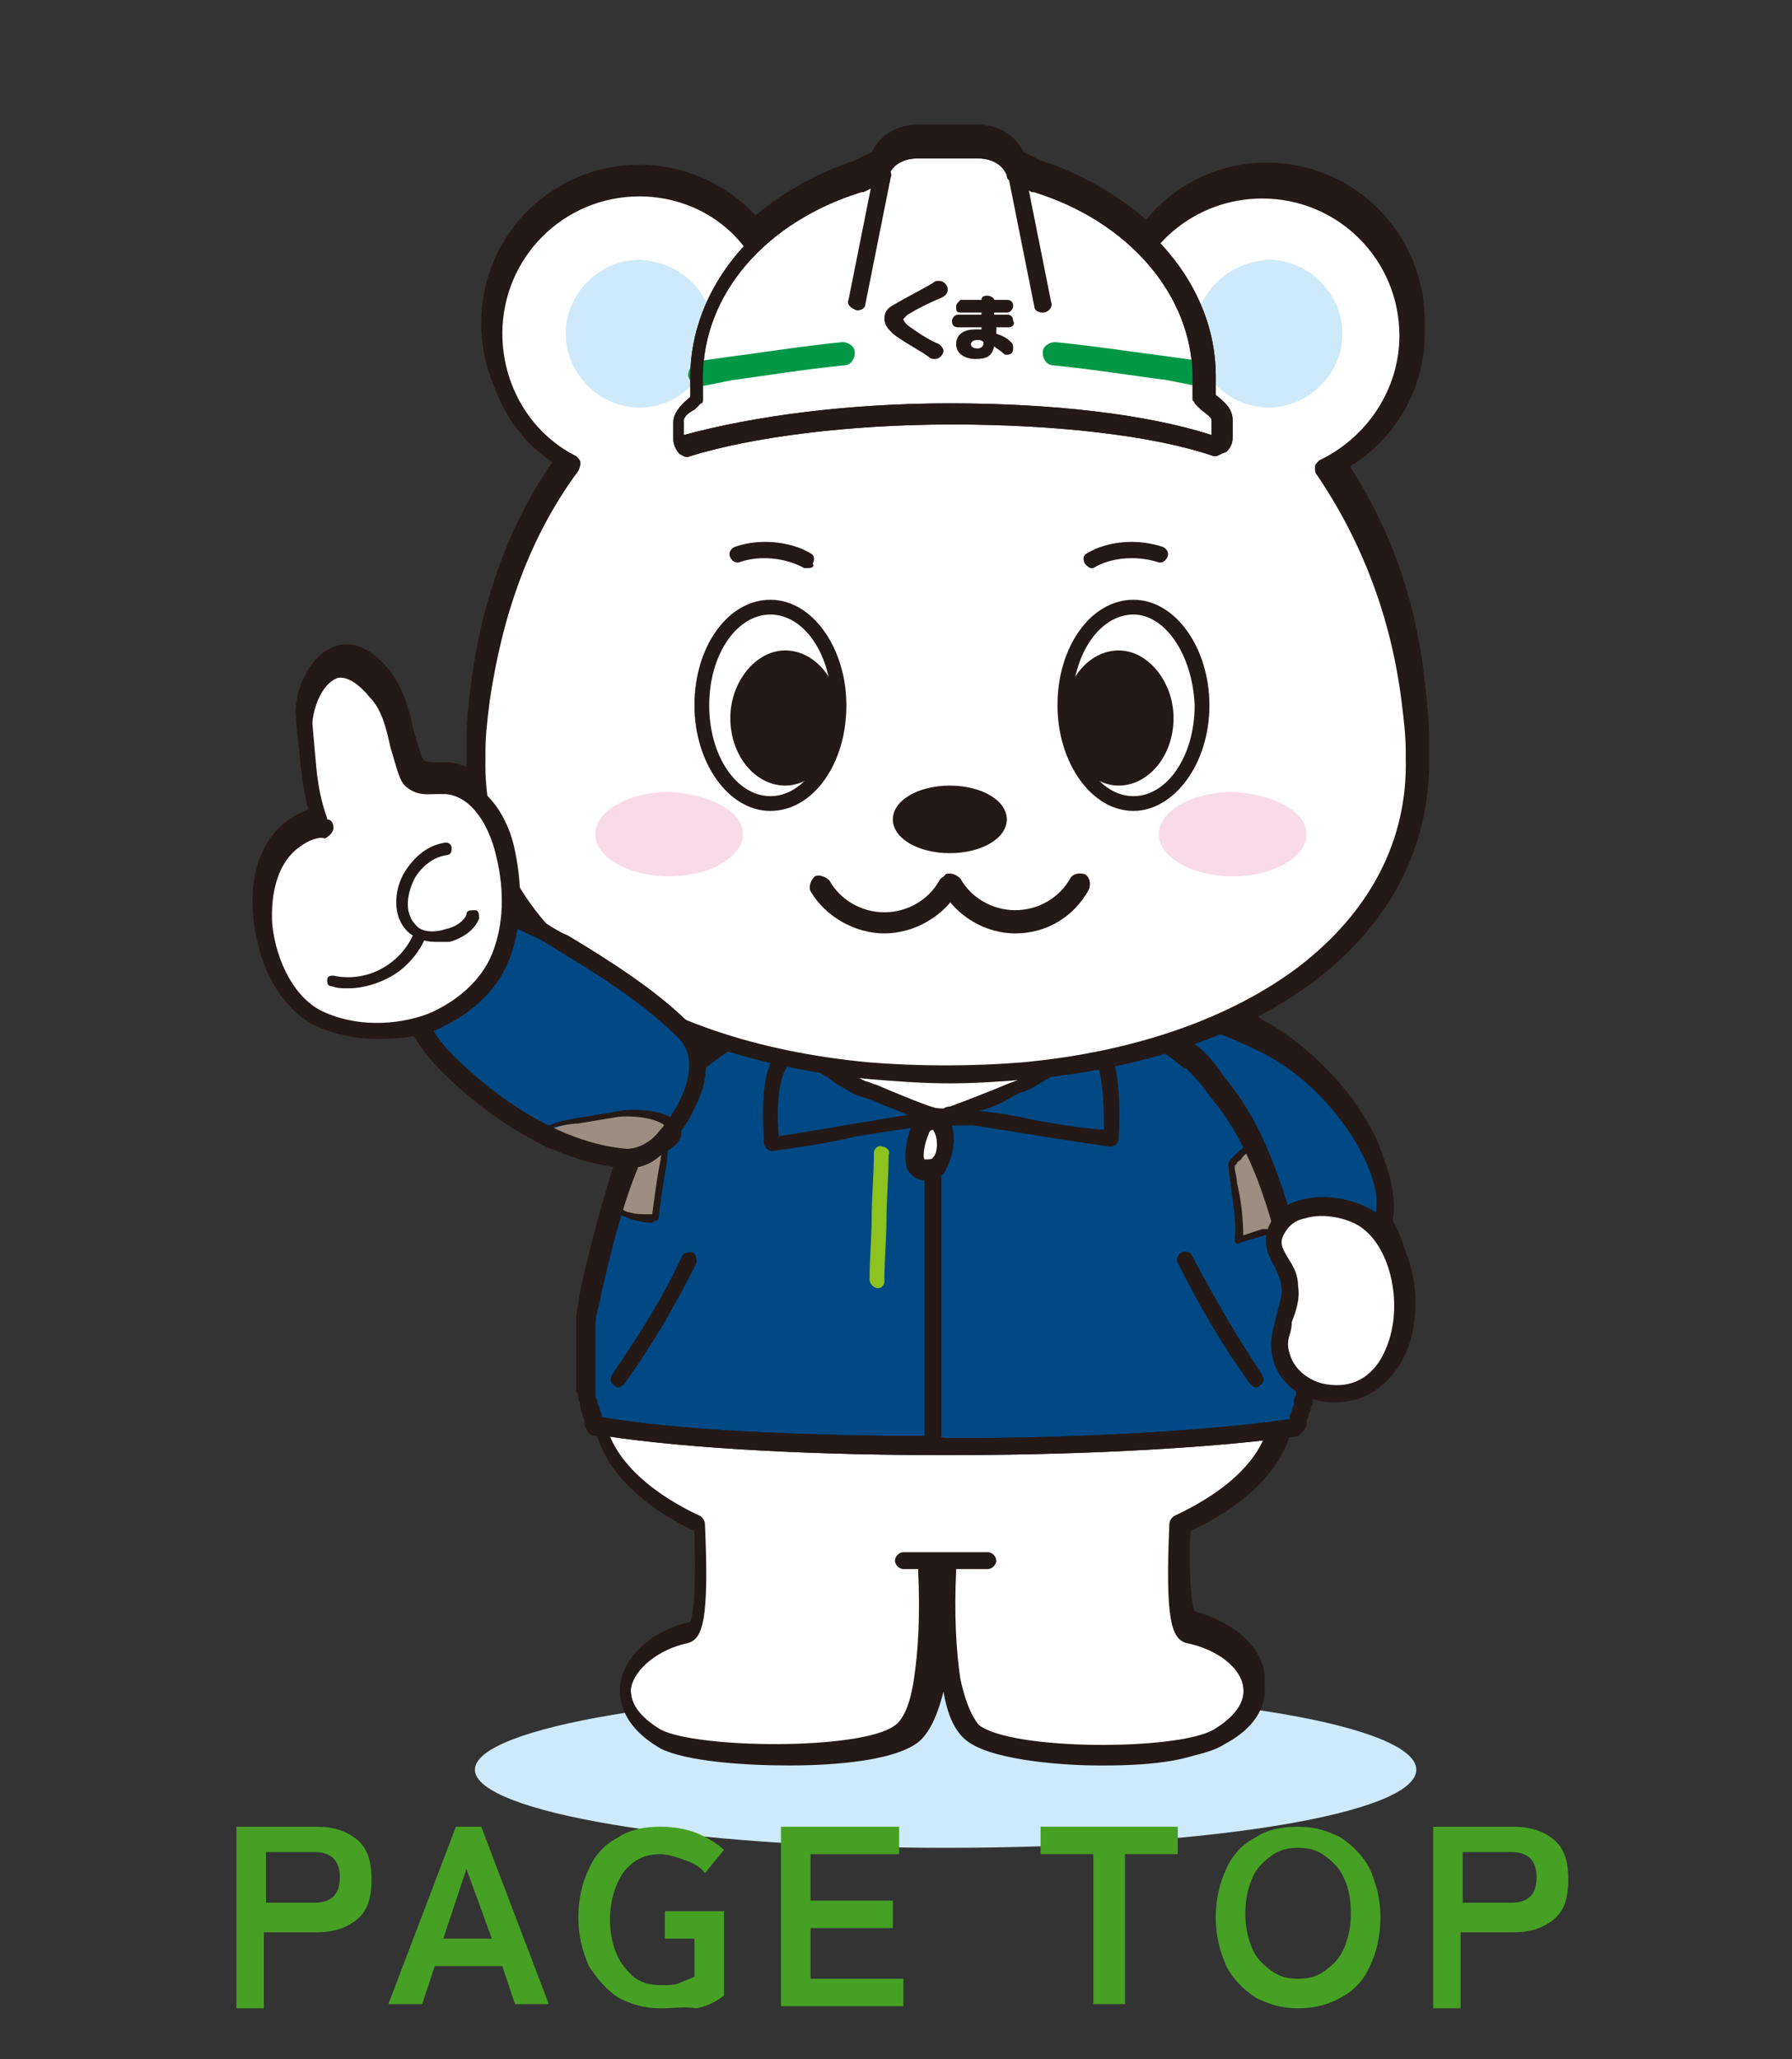 <?xml version="1.0" encoding="utf-8"?>
<!-- Generator: Adobe Illustrator 28.0.0, SVG Export Plug-In . SVG Version: 6.00 Build 0)  -->
<svg version="1.1" id="_レイヤー_2" xmlns="http://www.w3.org/2000/svg" xmlns:xlink="http://www.w3.org/1999/xlink" x="0px"
	 y="0px" viewBox="0 0 84.9 97.5" style="enable-background:new 0 0 84.9 97.5;" xml:space="preserve">
<rect x="0" y="0" width="84.9" height="97.5" fill="#333333" stroke="none"/>
<style type="text/css">
	.st0{fill:#CEEAFA;}
	.st1{fill:#241916;}
	.st2{fill:#FFFFFF;}
	.st3{fill:#004985;}
	.st4{fill:#8DC21F;}
	.st5{fill:#9C8E80;}
	.st6{fill:#F9DBE8;}
	.st7{fill:#009846;}
	.st8{fill:#231815;}
	.st9{fill:#46A024;}
	.st10{clip-path:url(#SVGID_00000039841369858683775850000008810605849305720199_);}
	.st11{clip-path:url(#SVGID_00000123442788294888848380000003227375827956717720_);}
	.st12{clip-path:url(#SVGID_00000113336651520395107970000017449342603488174219_);}
	.st13{fill:#83B175;}
	.st14{fill:#D4E8D1;}
	.st15{fill:none;stroke:#46A024;stroke-width:1.347;stroke-linecap:round;stroke-miterlimit:10;}
	.st16{fill:none;stroke:#46A024;stroke-width:0.539;stroke-linecap:round;stroke-miterlimit:10;}
	.st17{fill:none;stroke:#46A024;stroke-width:0.539;stroke-miterlimit:10;}
</style>
<g>
	<path class="st0" d="M67.1,83.8c0,2.1-10,3.7-22.3,3.7c-12.3,0-22.3-1.7-22.3-3.7s10-3.7,22.3-3.7C57.1,80,67.1,81.7,67.1,83.8"/>
	<path class="st1" d="M67.3,35.8c0-0.1,0-0.2,0-0.2c0-0.8-0.1-1.6-0.2-2.5c-0.5-4.2-2-7.9-4.1-10.9c2.4-1.1,4.1-3.5,4.1-6.3
		c0-3.8-3.1-7-7-7c-2.4,0-4.4,1.2-5.7,3c-1.3-1.4-3.1-2.5-5.2-3.1l-1-0.5c-0.2-0.7-0.9-1.1-1.8-1.1h-2.8c-0.8,0-1.6,0.5-1.8,1.1
		l-1,0.5c-2,0.6-3.6,1.6-4.9,2.8c-1.3-1.6-3.3-2.7-5.5-2.7c-3.8,0-7,3.1-7,7c0,2.7,1.5,5,3.7,6.2c-2.2,3.1-3.7,6.8-4.2,11.1
		c-0.1,0.8-0.2,1.7-0.2,2.5c0,0.1,0,0.2,0,0.2c0,0.7,0,1.5,0.2,2.2c-0.4-0.5-1-0.8-1.7-0.8c-0.5,0-1.1,0.1-1.5-0.2
		c-0.2-0.2-0.3-0.4-0.4-0.7c-0.4-1.2-0.5-2.6-1.3-3.6c-1.7-2.3-3.3-0.5-3.5,1.4c0,0.3,0.4,5.1,1.1,5c-0.7,0.1-1.2,0.3-1.7,0.6
		c-2.5,1.8-1.7,7.2,1.2,8.5c1.5,0.7,3.2,0.7,4.7,0.3c0.3,0.7,0.8,1.4,1.6,2.2c1.9,1.8,4.3,3.4,6.9,4c0.4,0.1,0.9,0.2,1.3,0.2
		c0.1,0,0.1,0,0.2,0c-0.9,2.1-1.4,4.5-1.9,6.4c0,0.1,0,0.1,0,0.2c-0.1,0.4-0.2,0.7-0.2,1.1c0,0,0,0,0,0.1c0,0.1,0,0.2,0,0.3
		c0,0,0,0.1,0,0.1c0,0.1,0,0.2,0,0.2c0,0.1,0,0.1,0,0.2c0,0.1,0,0.1,0,0.2c0,0.1,0,0.1,0,0.2c0,0.1,0,0.1,0,0.2c0,0.1,0,0.1,0,0.2
		c0,0.1,0,0.1,0,0.2c0,0.1,0,0.1,0,0.2c0,0,0,0.1,0,0.1c0,0.1,0,0.2,0,0.2c0,0,0,0.1,0,0.1c0,0.1,0,0.2,0,0.2c0,0,0,0.1,0,0.1
		c0,0.1,0,0.2,0,0.3c0,0,0,0.1,0,0.1c0,0.1,0,0.2,0.1,0.3c0,0,0,0.1,0,0.1c0,0.1,0,0.2,0.1,0.3c0,0,0,0,0,0.1c0,0.1,0.1,0.2,0.1,0.3
		c0,0,0,0,0,0c0,0.1,0.1,0.2,0.1,0.3c0,0,0,0,0,0c0,0,0,0.1,0,0.1c0,0,0,0,0,0c0,0.1,0.1,0.2,0.1,0.2c0.1,0,0.3,0.1,0.4,0.1
		c0.4,1.8,2.2,3.4,4.7,4.6c0.1,2.5,0.1,5-0.4,5.1c-2.9,0.7-4.4,3.2-1.3,4.9c1.8,1,9.8,1.1,11.6-0.2c0.6-0.4,0.9-1.3,1.1-2.5
		c0.3-1.5,0.3-3.4,0.2-5.2c0.1,0,0.2,0,0.3,0c0.1,0,0.1,0,0.2,0c-0.1,1.7,0,3.7,0.2,5.2c0.2,1.1,0.6,2,1.1,2.5
		c1.8,1.3,9.7,1.3,11.6,0.2c3.1-1.7,1.5-4.3-1.3-4.9c-0.6-0.1-0.6-2.6-0.5-5.1c2.6-1.2,4.3-2.8,4.8-4.6c0.2,0,0.4-0.1,0.6-0.1
		c0-0.1,0.1-0.2,0.1-0.2c0,0,0,0,0,0c0,0,0-0.1,0-0.1c0,0,0,0,0,0c0-0.1,0.1-0.2,0.1-0.3c0,0,0,0,0,0c0-0.1,0.1-0.2,0.1-0.3
		c0,0,0,0,0-0.1c0-0.1,0-0.2,0.1-0.3c0,0,0-0.1,0-0.1c0-0.1,0-0.2,0.1-0.3c0,0,0-0.1,0-0.1c0,0,0-0.1,0-0.1c0.2,0.1,0.4,0.2,0.7,0.3
		c4.1,0.9,5-5.2,2.8-7.7c1-3.1-2.7-7.2-5.3-8.6c-0.5-0.3-1.4-0.7-2.3-1.1C63.6,46,67.4,41.7,67.3,35.8 M26.3,44.6
		c-0.7-0.4-1.4-0.9-2.1-1.3c0-0.5,0-1,0-1.5C24.8,42.8,25.5,43.8,26.3,44.6 M33.1,50.1c-0.1-0.4-0.3-0.7-0.6-1.1
		c-0.3-0.3-0.7-0.6-1-0.9c0.9,0.4,1.8,0.8,2.8,1.1C33.8,49.5,33.5,49.8,33.1,50.1"/>
	<path class="st1" d="M52.3,83.6c-0.1,0-0.2,0-0.3,0c-1.4,0-4.8-0.2-6.1-1.1c-0.6-0.4-1-1.2-1.2-2.4c-0.3,1.2-0.7,2-1.2,2.4
		c-1.3,1-4.7,1.1-6.1,1.1c-2.2,0-4.9-0.2-6.1-0.8c-1.9-1.1-2-2.4-1.9-3.1c0.2-1.3,1.5-2.5,3.3-2.9c0.1-0.2,0.3-1.1,0.2-4.3
		c-2.5-1.2-4.1-2.8-4.6-4.5c0,0-0.1,0-0.1,0c-0.2,0-0.4-0.2-0.4-0.3c0-0.1-0.1-0.1-0.1-0.2c0,0,0,0,0-0.1c0,0,0,0,0-0.1l0-0.1
		c0-0.1-0.1-0.2-0.1-0.3l0,0c0-0.1-0.1-0.2-0.1-0.3l0-0.1c0-0.1,0-0.2-0.1-0.3l0-0.1c0,0,0,0,0,0c0-0.1,0-0.2-0.1-0.3
		c0,0,0-0.1,0-0.1c0-0.1,0-0.2,0-0.3c0,0,0-0.1,0-0.1c0-0.1,0-0.2,0-0.3c0,0,0-0.1,0-0.1c0-0.1,0-0.2,0-0.2c0-0.1,0-0.1,0-0.2
		c0-0.1,0-0.1,0-0.2l0,0c0-0.1,0-0.1,0-0.2c0-0.1,0-0.1,0-0.2l0,0c0-0.1,0-0.1,0-0.2c0-0.1,0-0.1,0-0.2l0-0.1c0-0.1,0-0.1,0-0.2
		c0,0,0-0.1,0-0.1l0-0.1c0-0.1,0-0.2,0-0.2c0,0,0-0.1,0-0.1l0,0c0-0.1,0-0.2,0-0.3l0-0.1c0.1-0.4,0.1-0.8,0.2-1.2l0.1-0.5
		c0.4-1.7,0.9-3.6,1.5-5.5c-0.2,0-0.5-0.1-0.8-0.2c-3.2-0.7-5.9-2.9-7.2-4.2c-0.7-0.7-1.2-1.3-1.5-1.9c-1.6,0.4-3.3,0.2-4.6-0.5
		c-1.6-0.7-2.8-2.6-3-4.9c-0.2-2,0.4-3.7,1.7-4.6c0.3-0.2,0.7-0.4,1-0.5c-0.5-1.5-0.7-4.5-0.7-4.7c0.1-1.4,0.9-2.7,1.9-3
		c0.5-0.2,1.5-0.2,2.6,1.2c0.6,0.8,0.9,1.8,1.1,2.8c0.1,0.3,0.2,0.7,0.3,1c0,0.1,0.1,0.3,0.2,0.4c0.1,0.1,0.4,0.1,0.7,0.1
		c0.1,0,0.3,0,0.4,0c0.3,0,0.6,0.1,0.9,0.2c0-0.3,0-0.6,0-1l0-0.1c0-0.1,0-0.1,0-0.2c0-0.8,0.1-1.7,0.2-2.5c0.5-4,1.8-7.7,4-10.8
		c-2.2-1.4-3.5-3.8-3.5-6.4c0-4.2,3.4-7.5,7.5-7.5c2.1,0,4.1,0.9,5.5,2.4c1.3-1.1,2.9-2,4.7-2.6l0.8-0.4c0.4-0.8,1.2-1.3,2.2-1.3
		h2.8c1,0,1.8,0.5,2.2,1.3l0.8,0.4c1.9,0.6,3.6,1.6,5,2.8c1.4-1.7,3.5-2.7,5.7-2.7c4.2,0,7.5,3.4,7.5,7.5c0,2.7-1.5,5.2-3.8,6.5
		c2.1,3.1,3.4,6.7,3.8,10.6c0.1,0.9,0.2,1.7,0.2,2.5c0,0.1,0,0.1,0,0.2l0,0.1c0.1,5.4-3,9.9-8.8,12.7c0.4,0.2,0.8,0.4,1.1,0.6
		c2.6,1.4,6.5,5.5,5.7,9c1.3,1.7,1.5,4.7,0.4,6.7c-0.8,1.4-2.3,2.1-3.9,1.7c0,0-0.1,0-0.1,0c0,0.1,0,0.1-0.1,0.2l0,0.1
		c0,0.1-0.1,0.2-0.1,0.3l0,0.1c0,0.1-0.1,0.2-0.1,0.3l0,0.1c0,0,0,0,0,0.1c0,0,0,0,0,0.1c0,0.1-0.1,0.1-0.1,0.2
		c-0.1,0.2-0.2,0.3-0.4,0.3c-0.1,0-0.1,0-0.2,0c-0.6,1.7-2.2,3.3-4.7,4.5c-0.1,3.1,0.1,4,0.2,4.2c1.8,0.5,3.1,1.6,3.3,2.9
		c0.1,0.7,0,2-1.9,3.1C57,83.4,54.5,83.6,52.3,83.6 M44.9,73.9c0.2,0,0.3,0.1,0.4,0.2c0.1,0.1,0.2,0.3,0.2,0.4c-0.1,2,0,3.8,0.2,5
		c0.3,1.5,0.7,1.9,0.9,2.1c1.6,1.2,9.3,1.1,10.9,0.2c1-0.6,1.5-1.2,1.4-1.9c-0.1-0.9-1.2-1.7-2.6-2c-0.8-0.2-1.1-1.1-0.9-5.7
		c0-0.2,0.1-0.4,0.3-0.5c2.5-1.2,4.1-2.7,4.5-4.3c0.1-0.2,0.2-0.4,0.5-0.4c0.1,0,0.2,0,0.2,0l0,0c0-0.1,0.1-0.2,0.1-0.3l0,0
		c0-0.1,0.1-0.2,0.1-0.3l0-0.1c0-0.1,0-0.2,0.1-0.3l0-0.1c0-0.1,0-0.2,0-0.2l0-0.1c0,0,0-0.1,0-0.1l0,0c0-0.2,0.1-0.3,0.3-0.4
		c0.2-0.1,0.4-0.1,0.5,0c0.2,0.1,0.3,0.2,0.5,0.2c1.5,0.3,2.3-0.5,2.7-1.2c0.9-1.6,0.7-4.3-0.5-5.6c-0.1-0.2-0.2-0.4-0.1-0.6
		c0.9-2.7-2.5-6.6-5.1-7.9c-0.5-0.3-1.3-0.7-2.2-1c-0.2-0.1-0.4-0.3-0.4-0.5c0-0.2,0.1-0.4,0.3-0.5c2.9-1.2,5.2-2.9,6.8-4.9
		c1.7-2.1,2.5-4.6,2.5-7.3c0,0,0,0,0,0l0-0.1c0-0.1,0-0.1,0-0.2c0-0.8-0.1-1.5-0.2-2.4c0,0,0,0,0,0c-0.5-4-1.8-7.6-4-10.7
		c-0.1-0.1-0.1-0.3-0.1-0.5c0-0.2,0.2-0.3,0.3-0.4c2.3-1,3.7-3.3,3.7-5.8c0-3.5-2.9-6.4-6.4-6.4c-2.1,0-4,1-5.2,2.7
		c-0.1,0.1-0.3,0.2-0.4,0.2c-0.2,0-0.3-0.1-0.5-0.2c-1.3-1.4-3-2.4-5-3c0,0,0,0-0.1,0l-1-0.5c-0.1-0.1-0.3-0.2-0.3-0.3
		c-0.1-0.4-0.6-0.7-1.2-0.7h-2.8c-0.6,0-1.1,0.3-1.2,0.7c0,0.2-0.2,0.3-0.3,0.4l-1,0.5c0,0,0,0-0.1,0c-1.8,0.6-3.5,1.5-4.7,2.7
		c-0.1,0.1-0.3,0.2-0.4,0.2c-0.2,0-0.3-0.1-0.4-0.2c-1.2-1.6-3.1-2.5-5-2.5c-3.5,0-6.4,2.9-6.4,6.4c0,2.4,1.3,4.6,3.4,5.7
		c0.1,0.1,0.3,0.2,0.3,0.4c0,0.2,0,0.3-0.1,0.5c-2.2,3.1-3.6,6.7-4.1,10.8c0,0,0,0,0,0c-0.1,0.8-0.2,1.6-0.2,2.4c0,0,0,0.1,0,0.1
		l0,0.1c0,0,0,0,0,0c0,0.7,0,1.4,0.1,2.1c0,0.3-0.1,0.5-0.3,0.6c-0.2,0.1-0.5,0.1-0.7-0.1c-0.4-0.4-0.8-0.6-1.3-0.7
		c-0.1,0-0.2,0-0.4,0c-0.4,0-1,0.1-1.5-0.3c-0.3-0.3-0.4-0.6-0.5-0.9c-0.1-0.3-0.2-0.7-0.3-1c-0.2-0.9-0.4-1.7-0.9-2.4
		c-0.3-0.4-0.8-1-1.4-0.8c-0.5,0.2-1,1-1.1,1.9c0,0.6,0.3,3.8,0.7,4.4c0.2,0.1,0.3,0.3,0.4,0.5c0,0.3-0.2,0.6-0.5,0.6h0
		c-0.5,0-1,0.2-1.4,0.5c-0.9,0.7-1.4,2-1.2,3.6c0.2,1.8,1.1,3.4,2.3,3.9c1.3,0.6,2.9,0.7,4.3,0.3c0.3-0.1,0.6,0.1,0.7,0.3
		c0.2,0.6,0.7,1.2,1.5,2c1.2,1.2,3.7,3.2,6.6,3.9c0.4,0.1,0.8,0.2,1.2,0.2c0,0,0,0,0.1,0c0.2,0,0.4,0.1,0.5,0.2
		c0.1,0.2,0.1,0.4,0.1,0.6c-0.8,2-1.3,4.1-1.8,6l-0.1,0.5c-0.1,0.3-0.2,0.7-0.2,1.1l0,0.1c0,0.1,0,0.2,0,0.3l0,0.1
		c0,0.1,0,0.1,0,0.2l0,0.1c0,0,0,0.1,0,0.1c0,0.1,0,0.1,0,0.2l0,0.1c0,0,0,0.1,0,0.1c0,0.1,0,0.1,0,0.2l0,0c0,0.1,0,0.1,0,0.2
		c0,0,0,0.1,0,0.1l0,0c0,0.1,0,0.1,0,0.2c0,0,0,0.1,0,0.1c0,0.1,0,0.1,0,0.2c0,0,0,0.1,0,0.1c0,0.1,0,0.1,0,0.2c0,0,0,0.1,0,0.1
		c0,0.1,0,0.2,0,0.2l0,0.1c0,0.1,0,0.2,0,0.2l0,0.1c0,0.1,0,0.2,0.1,0.3l0,0.1c0,0.1,0.1,0.2,0.1,0.3l0,0c0,0.1,0.1,0.2,0.1,0.3
		c0,0,0,0,0,0l0,0c0,0,0.1,0,0.1,0c0.2,0,0.4,0.2,0.5,0.4c0.4,1.6,1.9,3.1,4.4,4.3c0.2,0.1,0.3,0.3,0.3,0.5c0.2,4.6-0.1,5.6-0.9,5.7
		c-1.4,0.3-2.4,1.1-2.6,2c-0.1,0.7,0.4,1.3,1.4,1.9c1.6,0.9,9.3,1,10.9-0.2c0.2-0.2,0.6-0.6,0.9-2.1c0.2-1.3,0.3-3,0.2-5
		c0-0.2,0.1-0.3,0.2-0.4c0.1-0.1,0.3-0.2,0.4-0.2l0.1,0c0.1,0,0.1,0,0.2,0L44.9,73.9L44.9,73.9z M15.6,38.6
		C15.6,38.6,15.6,38.6,15.6,38.6C15.6,38.6,15.6,38.6,15.6,38.6 M33.1,50.7c-0.1,0-0.1,0-0.2,0c-0.2-0.1-0.3-0.2-0.4-0.4
		c-0.1-0.3-0.2-0.6-0.4-0.8c-0.3-0.3-0.6-0.6-1-0.9c-0.2-0.2-0.3-0.5-0.1-0.7c0.2-0.2,0.5-0.3,0.7-0.2c0.9,0.4,1.8,0.8,2.7,1.1
		c0.2,0.1,0.4,0.3,0.4,0.5c0,0.2-0.1,0.4-0.3,0.6c-0.4,0.2-0.8,0.5-1.1,0.8C33.4,50.6,33.2,50.7,33.1,50.7 M26.3,45.2
		c-0.1,0-0.2,0-0.3-0.1c-0.3-0.2-0.6-0.4-0.9-0.5c-0.4-0.2-0.8-0.5-1.2-0.7c-0.2-0.1-0.3-0.3-0.3-0.5c0-0.4,0-0.9,0-1.4
		c0-0.3,0.1-0.5,0.4-0.6c0.3-0.1,0.5,0,0.7,0.3c0.5,0.9,1.2,1.8,2,2.6c0.2,0.2,0.2,0.5,0,0.8C26.7,45.1,26.5,45.2,26.3,45.2"/>
	<path class="st2" d="M56.5,77.4c-0.6-0.1-0.6-2.6-0.5-5.1c3-1.4,4.9-3.4,4.9-5.6c0-4.3-7.3-7.8-16.2-7.8s-16.2,3.5-16.2,7.8
		c0,2.2,1.9,4.1,4.8,5.5c0.1,2.5,0.1,5-0.4,5.1c-2.9,0.7-4.4,3.2-1.3,4.9c1.8,1,9.8,1.1,11.6-0.2c0.6-0.4,0.9-1.3,1.1-2.5
		c0.3-1.5,0.3-3.4,0.2-5.2c0.1,0,0.2,0,0.3,0c0.1,0,0.1,0,0.2,0c-0.1,1.7,0,3.7,0.2,5.2c0.2,1.1,0.6,2,1.1,2.5
		c1.8,1.3,9.7,1.3,11.6,0.2C60.9,80.6,59.3,78,56.5,77.4"/>
	<path class="st1" d="M52.4,83.5c-2.6,0-5.3-0.3-6.3-1.1c-0.6-0.4-1-1.3-1.3-2.7c0-0.1,0-0.2-0.1-0.3c0,0.1,0,0.2-0.1,0.3
		c-0.2,1.4-0.7,2.3-1.3,2.7c-1.9,1.4-10.1,1.4-12,0.3c-1.8-1.1-2-2.3-1.9-2.9c0.2-1.3,1.5-2.4,3.3-2.8c0.1-0.2,0.4-0.9,0.2-4.5
		c-3.1-1.5-4.8-3.6-4.8-5.8c0-2.3,1.8-4.3,5-5.9c3.1-1.5,7.3-2.3,11.6-2.3s8.5,0.8,11.6,2.3c3.2,1.5,5,3.6,5,5.9
		c0,2.2-1.7,4.3-4.9,5.8c-0.2,3.5,0.1,4.3,0.2,4.4c1.8,0.4,3.1,1.5,3.3,2.8c0.1,0.6,0,1.9-1.9,2.9C57.1,83.2,54.8,83.5,52.4,83.5
		 M44.9,74c0.1,0,0.2,0,0.3,0.1c0.1,0.1,0.1,0.2,0.1,0.3c-0.1,2,0,3.8,0.2,5.1c0.3,1.4,0.7,2,0.9,2.2c1.6,1.2,9.4,1.2,11.1,0.2
		c1-0.6,1.5-1.3,1.4-2c-0.1-0.9-1.2-1.8-2.7-2.1c-0.7-0.2-1-1.1-0.8-5.6c0-0.2,0.1-0.3,0.2-0.4c3-1.4,4.6-3.2,4.6-5.2
		c0-1.9-1.6-3.7-4.5-5.1c-3-1.4-7-2.2-11.3-2.2c-4.3,0-8.3,0.8-11.3,2.2c-2.9,1.4-4.5,3.2-4.5,5.1c0,1.9,1.6,3.8,4.6,5.2
		c0.1,0.1,0.2,0.2,0.2,0.4c0.2,4.5-0.1,5.4-0.8,5.6c-1.4,0.3-2.5,1.2-2.7,2.1c-0.1,0.7,0.4,1.4,1.4,2c1.7,0.9,9.5,1,11.1-0.2
		c0.3-0.2,0.7-0.8,0.9-2.2c0.2-1.3,0.3-3,0.2-5.1c0-0.1,0-0.2,0.1-0.3c0.1-0.1,0.2-0.1,0.3-0.1h0l0.1,0c0.1,0,0.1,0,0.2,0L44.9,74
		L44.9,74z"/>
	<path class="st1" d="M46.8,74.3h-4c-0.2,0-0.4-0.2-0.4-0.4c0-0.2,0.2-0.4,0.4-0.4h4c0.2,0,0.4,0.2,0.4,0.4
		C47.2,74.1,47,74.3,46.8,74.3"/>
	<path class="st3" d="M60,49.5c-1.6-0.9-6.4-3.2-7.5-0.7c-1.1,2.6,1.9,4.3,3.5,5.7c1,0.9,1.5,1.5,2,2.7c0.2,0.4,0.3,0.8,0.4,1.2
		c0.3,0.8,0.7,1.5,1.8,2c1.3,0.5,2.8,0.3,3.9-0.6C67.9,56.7,63.1,51.2,60,49.5"/>
	<path class="st1" d="M61.7,61.2c-0.5,0-1.1-0.1-1.6-0.3c-1.3-0.6-1.7-1.4-2-2.3c0-0.1-0.1-0.2-0.1-0.4c-0.1-0.3-0.2-0.5-0.3-0.8
		c-0.5-1.2-0.9-1.7-1.9-2.5c-0.2-0.2-0.5-0.4-0.8-0.6c-1.7-1.3-3.9-3.1-2.8-5.6c0.3-0.6,0.7-1,1.3-1.2c1.9-0.7,5.1,0.8,6.8,1.7
		c1.2,0.6,2.5,1.8,3.6,3c0.9,1,1.9,2.6,2.1,4.4c0.2,1.4-0.4,2.7-1.5,3.6C63.7,60.8,62.7,61.2,61.7,61.2 M54.6,48.2
		c-0.3,0-0.6,0-0.8,0.1c-0.4,0.1-0.6,0.4-0.8,0.7c-0.8,1.9,1,3.3,2.6,4.6c0.3,0.2,0.6,0.4,0.8,0.6c1.1,0.9,1.6,1.6,2.1,2.8
		c0.1,0.3,0.2,0.6,0.3,0.8c0,0.1,0.1,0.2,0.1,0.4c0.3,0.7,0.6,1.3,1.6,1.8c1.1,0.5,2.5,0.3,3.5-0.5c0.9-0.8,1.3-1.7,1.2-2.9
		c-0.2-1.7-2.1-5-5.3-6.7C57.7,48.8,55.8,48.2,54.6,48.2"/>
	<path class="st3" d="M61.6,66.9C61.6,66.8,61.6,66.8,61.6,66.9c0-0.1,0.1-0.2,0.1-0.3c0,0,0,0,0-0.1c0-0.1,0-0.2,0.1-0.3
		c0,0,0-0.1,0-0.1c0-0.1,0-0.2,0.1-0.3c0,0,0-0.1,0-0.1c0-0.1,0-0.2,0-0.3c0,0,0-0.1,0-0.1c0-0.1,0-0.2,0-0.2c0,0,0-0.1,0-0.1
		c0-0.1,0-0.2,0-0.2c0,0,0-0.1,0-0.1c0-0.1,0-0.1,0-0.2c0-0.1,0-0.1,0-0.2c0-0.1,0-0.1,0-0.2c0-0.1,0-0.1,0-0.2c0-0.1,0-0.1,0-0.2
		c0-0.1,0-0.1,0-0.2c0,0,0,0,0,0c0,0,0-0.1,0-0.1c0-0.1,0-0.2,0-0.2c0,0,0-0.1,0-0.1c0-0.1,0-0.2,0-0.3c0,0,0,0,0-0.1
		c-0.1-0.4-0.1-0.7-0.2-1.1c0-0.1,0-0.1,0-0.2c-0.7-3.1-1.6-7.2-4-10c-0.4-0.5-0.8-1-1.3-1.4c0,0,0,0-0.1,0c-1.4-1.2-3-1.8-5.1-2.2
		c-2.1-0.3-4.2-0.5-6.4-0.5c-2.1,0-4.3,0.2-6.4,0.5c-2.3,0.4-4,1.1-5.4,2.5c0,0,0,0,0,0c-0.4,0.4-0.7,0.7-1,1.2
		c-2.3,2.7-3.2,6.8-4,9.9c0,0.1,0,0.1,0,0.2c-0.1,0.4-0.2,0.7-0.2,1.1c0,0,0,0,0,0.1c0,0.1,0,0.2,0,0.3c0,0,0,0.1,0,0.1
		c0,0.1,0,0.2,0,0.2c0,0.1,0,0.1,0,0.2c0,0.1,0,0.1,0,0.2c0,0.1,0,0.1,0,0.2c0,0.1,0,0.1,0,0.2c0,0.1,0,0.1,0,0.2c0,0.1,0,0.1,0,0.2
		c0,0.1,0,0.1,0,0.2c0,0,0,0.1,0,0.1c0,0.1,0,0.2,0,0.2c0,0,0,0.1,0,0.1c0,0.1,0,0.2,0,0.2c0,0,0,0.1,0,0.1c0,0.1,0,0.2,0,0.3
		c0,0,0,0.1,0,0.1c0,0.1,0,0.2,0.1,0.3c0,0,0,0.1,0,0.1c0,0.1,0,0.2,0.1,0.3c0,0,0,0,0,0.1c0,0.1,0.1,0.2,0.1,0.3c0,0,0,0,0,0
		c0,0.1,0.1,0.2,0.1,0.3c0,0,0,0,0,0c0,0,0,0.1,0,0.1c0,0,0,0,0,0c0,0.1,0.1,0.2,0.1,0.2c3.2,0.6,9.2,1,16.1,1c0.2,0,0.3,0,0.5,0
		c0.2,0,0.3,0,0.5,0c6.9,0,12.9-0.4,16.1-1c0-0.1,0.1-0.2,0.1-0.2c0,0,0,0,0,0c0,0,0-0.1,0-0.1c0,0,0,0,0,0
		C61.5,67.1,61.6,67,61.6,66.9"/>
	<path class="st1" d="M45.3,68.9l-0.5,0l-0.5,0c-6.6,0-12.8-0.4-16.2-1c-0.1,0-0.3-0.1-0.3-0.3c0-0.1-0.1-0.1-0.1-0.2c0,0,0,0,0,0
		c0,0,0,0,0-0.1l0-0.1c0-0.1-0.1-0.2-0.1-0.3l0,0c0-0.1-0.1-0.2-0.1-0.3l0-0.1c0-0.1,0-0.2-0.1-0.3l0-0.1c0-0.1,0-0.2-0.1-0.3
		c0,0,0-0.1,0-0.1c0-0.1,0-0.2,0-0.3l0-0.1c0-0.1,0-0.2,0-0.3c0,0,0-0.1,0-0.1c0-0.1,0-0.2,0-0.2c0-0.1,0-0.1,0-0.2
		c0-0.1,0-0.1,0-0.2l0,0c0-0.1,0-0.1,0-0.2c0-0.1,0-0.1,0-0.2l0,0c0-0.1,0-0.1,0-0.2c0,0,0-0.1,0-0.1l0-0.1c0-0.1,0-0.1,0-0.2
		c0,0,0-0.1,0-0.1l0-0.1c0-0.1,0-0.2,0-0.2c0,0,0-0.1,0-0.1l0,0c0-0.1,0-0.2,0-0.3l0-0.1c0.1-0.4,0.1-0.8,0.2-1.1l0.1-0.5
		c0.7-3.2,1.7-7.1,4-9.8c0.3-0.4,0.7-0.8,1-1.2c0,0,0.1-0.1,0.2-0.1c1.4-1.3,3.2-2.1,5.6-2.5c2.2-0.4,4.4-0.5,6.5-0.5
		c2.1,0,4.2,0.1,6.4,0.5c2.2,0.4,3.8,1,5.2,2.2c0.1,0,0.1,0.1,0.2,0.1c0.5,0.4,0.9,0.9,1.3,1.5c2.3,2.7,3.2,6.6,4,9.8l0.1,0.5
		c0.1,0.4,0.2,0.8,0.2,1.1l0,0.1c0,0.1,0,0.2,0,0.3l0,0c0,0,0,0.1,0,0.1c0,0.1,0,0.2,0,0.2l0,0.1c0,0,0,0.1,0,0.1l0,0
		c0,0.1,0,0.1,0,0.2l0,0.1c0,0.1,0,0.1,0,0.2c0,0,0,0.1,0,0.2l0,0.1c0,0.1,0,0.1,0,0.2c0,0.1,0,0.1,0,0.2c0,0.1,0,0.1,0,0.2
		c0,0.1,0,0.1,0,0.2c0,0.1,0,0.2,0,0.2c0,0,0,0.1,0,0.1c0,0.1,0,0.2,0,0.2l0,0.1c0,0.1,0,0.2,0,0.3l0,0.1c0,0.1,0,0.2-0.1,0.3l0,0.1
		c0,0.1,0,0.2-0.1,0.3l0,0.1c0,0.1-0.1,0.2-0.1,0.3l0,0c0,0,0,0,0,0c0,0.1-0.1,0.2-0.1,0.3l0,0.1c0,0,0,0,0,0.1c0,0,0,0,0,0
		c0,0.1-0.1,0.1-0.1,0.2c-0.1,0.1-0.2,0.2-0.3,0.3C58.1,68.5,51.9,68.9,45.3,68.9 M44.8,68.1l0.5,0c6.4,0,12.4-0.4,15.8-0.9l0,0
		c0,0,0,0,0,0l0,0l0-0.1c0-0.1,0.1-0.2,0.1-0.3l0,0c0-0.1,0.1-0.2,0.1-0.3l0-0.1c0-0.1,0-0.2,0.1-0.3l0-0.1c0-0.1,0-0.2,0-0.2l0-0.1
		c0-0.1,0-0.2,0-0.2l0-0.1c0-0.1,0-0.2,0-0.2c0,0,0-0.1,0-0.1c0-0.1,0-0.1,0-0.2c0,0,0-0.1,0-0.1c0-0.1,0-0.1,0-0.2
		c0-0.1,0-0.1,0-0.2c0-0.1,0-0.1,0-0.2l0-0.1c0,0,0-0.1,0-0.1c0,0,0-0.1,0-0.1l0-0.1c0-0.1,0-0.1,0-0.2l0-0.2c0-0.1,0-0.1,0-0.2
		l0-0.1c0-0.1,0-0.2,0-0.3l0-0.1c-0.1-0.4-0.1-0.7-0.2-1.1l-0.1-0.5c-0.7-3.1-1.6-6.9-3.8-9.4c0,0,0,0,0,0c-0.3-0.5-0.7-0.9-1.1-1.3
		c-0.1,0-0.1,0-0.2-0.1c-1.3-1.1-2.8-1.7-4.9-2.1c-2.2-0.3-4.3-0.5-6.3-0.5c-2,0-4.2,0.1-6.3,0.5c-2.2,0.4-3.9,1.1-5.2,2.3
		c0,0-0.1,0.1-0.1,0.1c-0.3,0.3-0.6,0.6-0.9,1c0,0,0,0,0,0c-2.2,2.5-3.1,6.4-3.8,9.4l-0.1,0.5c-0.1,0.4-0.2,0.7-0.2,1.1l0,0.1
		c0,0.1,0,0.2,0,0.3l0,0.1c0,0.1,0,0.1,0,0.2l0,0.1c0,0,0,0.1,0,0.1c0,0.1,0,0.1,0,0.2l0,0.1c0,0,0,0.1,0,0.1c0,0.1,0,0.1,0,0.2l0,0
		c0,0.1,0,0.1,0,0.2c0,0,0,0.1,0,0.1l0,0c0,0.1,0,0.1,0,0.2c0,0,0,0.1,0,0.1c0,0.1,0,0.1,0,0.2c0,0,0,0.1,0,0.1c0,0.1,0,0.2,0,0.2
		l0,0.1c0,0.1,0,0.2,0,0.2l0,0.1c0,0.1,0,0.2,0,0.3l0,0.1c0,0.1,0,0.2,0.1,0.3l0,0.1c0,0.1,0.1,0.2,0.1,0.3l0,0
		c0,0.1,0.1,0.2,0.1,0.3c0,0,0,0,0,0l0,0.1c0,0,0,0,0,0l0,0c3.3,0.6,9.4,0.9,15.8,0.9L44.8,68.1z M61.6,66.9L61.6,66.9L61.6,66.9z"
		/>
	<line class="st3" x1="44.2" y1="54.6" x2="44.2" y2="68.2"/>
	<path class="st1" d="M44.2,68.7c-0.2,0-0.4-0.2-0.4-0.4V54.6c0-0.2,0.2-0.4,0.4-0.4c0.2,0,0.4,0.2,0.4,0.4v13.6
		C44.6,68.5,44.4,68.7,44.2,68.7"/>
	<path class="st2" d="M44.6,55.1c0.3-0.4,0.5-2.1-0.4-2.1c-0.7,0.1-1,1.6-0.7,2.1C43.6,55.6,44.3,55.5,44.6,55.1"/>
	<path class="st1" d="M43.9,55.9c0,0-0.1,0-0.1,0c-0.3,0-0.6-0.2-0.8-0.5c-0.2-0.5-0.1-1.4,0.2-2.1c0.3-0.5,0.6-0.6,0.9-0.7
		c0.4,0,0.7,0.2,0.9,0.5c0.4,0.7,0.1,1.8-0.2,2.3c0,0,0,0,0,0C44.7,55.7,44.3,55.9,43.9,55.9 M44.6,55.1L44.6,55.1L44.6,55.1z
		 M44.2,53.5C44.2,53.5,44.2,53.5,44.2,53.5c-0.1,0-0.2,0.1-0.2,0.2c-0.2,0.4-0.3,1.1-0.2,1.2c0,0,0.1,0,0.1,0c0.1,0,0.3,0,0.3-0.1
		C44.4,54.7,44.5,53.9,44.2,53.5C44.3,53.5,44.3,53.5,44.2,53.5"/>
	<path class="st4" d="M41.6,61C41.6,61,41.6,61,41.6,61c-0.2,0-0.4-0.2-0.4-0.4c0-1.1,0.1-2.1,0.1-3c0-1,0.1-1.9,0.1-3
		c0-0.2,0.2-0.4,0.4-0.3c0.2,0,0.4,0.2,0.3,0.4c0,1.1-0.1,2.1-0.1,3c0,1-0.1,1.9-0.1,3C41.9,60.8,41.8,61,41.6,61"/>
	<path class="st2" d="M51.9,50.1c0,1.5-3,2.8-6.7,2.8c-3.7,0-6.7-1.3-6.7-2.8c0-1.5,3-2.8,6.7-2.8C48.9,47.3,51.9,48.5,51.9,50.1"/>
	<path class="st1" d="M45.2,53.3c-4,0-7.1-1.4-7.1-3.2s3-3.2,7.1-3.2s7.1,1.4,7.1,3.2S49.3,53.3,45.2,53.3 M45.2,47.7
		c-3.7,0-6.2,1.3-6.2,2.4s2.6,2.4,6.2,2.4c3.7,0,6.2-1.3,6.2-2.4S48.9,47.7,45.2,47.7"/>
	<path class="st3" d="M36.6,54.2c2.8-0.4,5.1-0.8,8-1.2c-0.2,0-3.2-1.2-3.6-1.4c-0.6-0.2-2.7-1.8-3.4-1.7
		C36.4,50.1,36.5,53.7,36.6,54.2"/>
	<path class="st1" d="M36.6,54.5c-0.2,0-0.3-0.1-0.4-0.3c0-0.3-0.3-3.1,0.5-4.2c0.2-0.3,0.4-0.4,0.7-0.5c0.5-0.1,1.4,0.4,2.6,1.1
		c0.4,0.3,0.8,0.5,1,0.6c0.1,0,0.3,0.1,0.6,0.2c0.7,0.3,2.6,1.1,2.9,1.1c0.2,0,0.3,0.1,0.4,0.3c0,0.2-0.1,0.4-0.3,0.4
		c-1.4,0.2-2.7,0.4-4,0.6C39.4,54.1,38.1,54.3,36.6,54.5C36.6,54.5,36.6,54.5,36.6,54.5 M37.6,50.3C37.6,50.3,37.6,50.3,37.6,50.3
		c-0.1,0-0.1,0-0.3,0.2c-0.5,0.7-0.5,2.5-0.4,3.3c1.3-0.2,2.5-0.4,3.6-0.6c0.8-0.1,1.7-0.3,2.5-0.4c-0.4-0.2-1-0.4-1.7-0.7
		c-0.3-0.1-0.5-0.2-0.6-0.2c-0.3-0.1-0.6-0.3-1.1-0.6C39.1,50.9,38,50.3,37.6,50.3"/>
	<path class="st3" d="M52.6,53.9c-2.7-0.4-4.9-0.8-7.7-1.2c0.2,0,3.1-1.2,3.5-1.3c0.6-0.2,2.6-1.7,3.3-1.6
		C52.9,50,52.7,53.5,52.6,53.9"/>
	<path class="st1" d="M52.6,54.3C52.6,54.3,52.6,54.3,52.6,54.3c-1.4-0.2-2.7-0.4-3.9-0.6c-1.2-0.2-2.5-0.4-3.8-0.6c0,0,0,0,0,0
		c0,0,0,0,0,0c-0.2,0-0.3-0.2-0.3-0.4c0-0.2,0.2-0.3,0.4-0.3c0.3-0.1,2.1-0.8,2.8-1.1c0.3-0.1,0.5-0.2,0.6-0.2
		c0.2-0.1,0.6-0.3,1-0.5c1.1-0.7,2-1.2,2.5-1.1c0.3,0,0.5,0.2,0.7,0.4C53.2,51,53,53.7,53,54C52.9,54.2,52.8,54.3,52.6,54.3
		 M46.4,52.6c0.8,0.1,1.6,0.2,2.4,0.4c1.1,0.2,2.2,0.4,3.5,0.5c0-0.8,0-2.6-0.4-3.2c-0.1-0.1-0.2-0.2-0.2-0.2
		c-0.3-0.1-1.5,0.7-2.1,1c-0.5,0.3-0.8,0.5-1.1,0.6c-0.1,0-0.3,0.1-0.5,0.2C47.4,52.3,46.8,52.5,46.4,52.6 M45,52.4
		C45,52.4,45,52.4,45,52.4C45,52.4,45,52.4,45,52.4"/>
	<path class="st1" d="M29.3,65.7c-0.1,0-0.1,0-0.2-0.1c-0.2-0.1-0.2-0.3-0.1-0.5c1.2-1.8,2.4-3.6,3.3-5.6c0.1-0.2,0.3-0.2,0.5-0.2
		c0.2,0.1,0.2,0.3,0.2,0.5c-1,2-2.1,3.9-3.4,5.7C29.5,65.6,29.4,65.7,29.3,65.7"/>
	<path class="st1" d="M59.5,65.7c-0.1,0-0.2-0.1-0.3-0.2c-1.3-1.8-2.4-3.7-3.4-5.7c-0.1-0.2,0-0.4,0.2-0.5c0.2-0.1,0.4,0,0.5,0.2
		c1,1.9,2.1,3.8,3.3,5.6c0.1,0.2,0.1,0.4-0.1,0.5C59.6,65.7,59.5,65.7,59.5,65.7"/>
	<path class="st5" d="M31.7,53c-0.3,0-0.4-0.1-0.7,0.2c-0.2,0.2-0.4,0.5-0.5,0.8c-0.3,0.6-0.5,1.2-0.7,1.8c-0.1,0.3-0.2,0.6-0.3,0.9
		c-0.1,0.2-0.2,0.3-0.1,0.6c0.1,0.1,0.4,0.2,0.5,0.3c0.4,0.1,0.8,0.2,1.2,0.1c0.1-0.9,0.2-1.8,0.4-2.7C31.4,54.9,31.7,53,31.7,53"/>
	<path class="st1" d="M30.9,57.9c-0.4,0-0.8-0.1-1.1-0.2c-0.2-0.1-0.5-0.2-0.6-0.3c0,0,0,0,0,0c-0.1-0.3,0-0.4,0.1-0.6
		c0,0,0-0.1,0.1-0.1c0.1-0.2,0.2-0.4,0.2-0.6c0-0.1,0.1-0.2,0.1-0.3c0.2-0.6,0.4-1.2,0.7-1.8c0.2-0.3,0.3-0.6,0.5-0.8
		c0.2-0.3,0.3-0.3,0.6-0.3c0.1,0,0.1,0,0.2,0c0,0,0.1,0,0.1,0c0.1,0.1,0.1,0.1-0.1,1.1c-0.1,0.5-0.1,1-0.1,1
		c-0.2,1.1-0.3,1.9-0.4,2.7c0,0.1-0.1,0.1-0.1,0.1C31,57.8,30.9,57.9,30.9,57.9 M29.4,57.2c0.1,0.1,0.3,0.2,0.4,0.2
		c0.3,0.1,0.6,0.1,1.1,0.1c0.1-0.7,0.2-1.6,0.4-2.6c0-0.1,0.2-1.4,0.2-1.8c0,0,0,0-0.1,0c-0.2,0-0.2,0-0.3,0.2
		c-0.2,0.2-0.3,0.5-0.5,0.8c-0.3,0.6-0.5,1.2-0.7,1.7c0,0.1-0.1,0.2-0.1,0.3c-0.1,0.2-0.1,0.4-0.2,0.6c0,0,0,0.1-0.1,0.1
		C29.4,57,29.4,57.1,29.4,57.2"/>
	<path class="st5" d="M59.9,55.6c0.1,0.2,0.1,0.4,0.2,0.6c0.1,0.3,0.2,0.6,0.3,1c0.1,0.2,0.3,0.9,0.2,1.1c-0.1,0.2-0.7,0.2-0.9,0.2
		c-0.4,0.1-0.7,0.2-1.1,0.3c0.1-1.1-0.2-2.3-0.4-3.3c0-0.1,0-0.1,0-0.2c0-0.1,0.1-0.1,0.2-0.2c0,0,0,0,0,0c0.3-0.2,0.5-0.5,0.8-0.7
		C59.5,54.6,59.7,55.1,59.9,55.6"/>
	<path class="st1" d="M58.6,58.9C58.6,58.9,58.5,58.9,58.6,58.9c-0.1-0.1-0.1-0.1-0.1-0.2c0.1-0.8-0.1-1.8-0.2-2.6
		c0-0.2-0.1-0.5-0.1-0.7c0-0.1,0-0.2,0-0.3c0-0.1,0.1-0.2,0.2-0.3l0,0c0.1-0.1,0.1-0.1,0.2-0.2c0.2-0.2,0.4-0.3,0.6-0.5
		c0.1,0,0.1,0,0.2,0c0.3,0.3,0.5,0.8,0.7,1.3c0,0.1,0.1,0.2,0.1,0.3c0,0.1,0.1,0.2,0.1,0.3c0.1,0.3,0.2,0.7,0.3,1c0,0,0,0.1,0.1,0.2
		c0.2,0.5,0.3,0.8,0.2,1c-0.1,0.2-0.4,0.2-0.8,0.3c-0.1,0-0.2,0-0.2,0c-0.3,0.1-0.7,0.2-1,0.3L58.6,58.9
		C58.6,58.9,58.6,58.9,58.6,58.9 M59.2,54.5c-0.1,0.1-0.3,0.2-0.4,0.4c-0.1,0.1-0.2,0.1-0.2,0.2l0,0c0,0-0.1,0.1-0.1,0.1
		c0,0,0,0.1,0,0.1c0,0.2,0.1,0.4,0.1,0.7c0.2,0.8,0.3,1.7,0.3,2.5c0.3-0.1,0.6-0.2,0.9-0.3c0.1,0,0.2,0,0.3,0c0.1,0,0.5-0.1,0.5-0.1
		c0-0.1-0.1-0.6-0.2-0.8c0-0.1-0.1-0.2-0.1-0.2c-0.1-0.3-0.2-0.7-0.3-1c0-0.1-0.1-0.2-0.1-0.3c0-0.1-0.1-0.2-0.1-0.3
		C59.6,55.2,59.4,54.8,59.2,54.5"/>
	<path class="st1" d="M45.3,68.9l-0.5,0l-0.5,0c-6.6,0-12.8-0.4-16.2-1c-0.1,0-0.3-0.1-0.3-0.3c0-0.1-0.1-0.1-0.1-0.2c0,0,0,0,0,0
		c0,0,0,0,0-0.1l0,0c0,0,0,0,0,0c0-0.1-0.1-0.2-0.1-0.3l0,0c0-0.1-0.1-0.2-0.1-0.3l0-0.1c0-0.1,0-0.2-0.1-0.3l0-0.1
		c0-0.1,0-0.2-0.1-0.3l0-0.1c0-0.1,0-0.2,0-0.3c0,0,0-0.1,0-0.1c0-0.1,0-0.2,0-0.3c0,0,0-0.1,0-0.1c0-0.1,0-0.2,0-0.2
		c0-0.1,0-0.1,0-0.2c0-0.1,0-0.1,0-0.2c0-0.1,0-0.1,0-0.2c0-0.1,0-0.1,0-0.2l0,0c0-0.1,0-0.1,0-0.2c0-0.1,0-0.1,0-0.2l0,0
		c0-0.1,0-0.1,0-0.2c0,0,0-0.1,0-0.1l0-0.1c0-0.1,0-0.1,0-0.2l0-0.1c0-0.1,0-0.2,0-0.3l0-0.1c0.1-0.4,0.1-0.8,0.2-1.1l0.1-0.5
		c0.7-3.2,1.7-7.1,4-9.8c0.3-0.4,0.7-0.8,1-1.2c0,0,0.1-0.1,0.2-0.1c1.4-1.3,3.2-2.1,5.6-2.5c2.2-0.4,4.4-0.5,6.5-0.5
		c2.1,0,4.2,0.1,6.4,0.5c2.2,0.4,3.8,1,5.2,2.2c0.1,0,0.1,0.1,0.2,0.1c0.5,0.4,0.9,0.9,1.3,1.5c2.3,2.7,3.2,6.6,4,9.8l0.1,0.5
		c0.1,0.4,0.2,0.8,0.2,1.1l0,0.1c0,0.1,0,0.2,0,0.3l0,0.1c0,0.1,0,0.1,0,0.2l0,0.1c0,0,0,0.1,0,0.1l0,0c0,0.1,0,0.1,0,0.2l0,0
		c0,0.1,0,0.1,0,0.2c0,0.1,0,0.1,0,0.2l0,0c0,0.1,0,0.1,0,0.2c0,0.1,0,0.1,0,0.2l0,0c0,0.1,0,0.1,0,0.2c0,0.1,0,0.1,0,0.2
		c0,0.1,0,0.2,0,0.2c0,0,0,0.1,0,0.1c0,0.1,0,0.2,0,0.3l0,0.1c0,0.1,0,0.2,0,0.3c0,0,0,0.1,0,0.1c0,0.1,0,0.2-0.1,0.3l0,0.1
		c0,0.1,0,0.2-0.1,0.3l0,0.1c0,0.1-0.1,0.2-0.1,0.3l0,0c0,0,0,0,0,0l0,0c0,0.1-0.1,0.2-0.1,0.3l0,0.1c0,0,0,0,0,0.1c0,0,0,0,0,0
		c0,0.1-0.1,0.1-0.1,0.2c-0.1,0.1-0.2,0.2-0.3,0.3C58.1,68.5,51.9,68.9,45.3,68.9 M44.8,68.1l0.5,0c6.4,0,12.4-0.4,15.8-0.9l0,0
		c0,0,0,0,0,0l0-0.1c0-0.1,0.1-0.2,0.1-0.3c0,0,0,0,0,0l0,0c0-0.1,0.1-0.2,0.1-0.3l0-0.1c0-0.1,0-0.2,0.1-0.3l0-0.1
		c0-0.1,0-0.2,0-0.2l0-0.1c0-0.1,0-0.2,0-0.2l0-0.1c0-0.1,0-0.2,0-0.2c0,0,0-0.1,0-0.1c0-0.1,0-0.1,0-0.2c0,0,0-0.1,0-0.1
		c0-0.1,0-0.1,0-0.2l0,0c0,0,0-0.1,0-0.1c0-0.1,0-0.1,0-0.2l0,0c0-0.1,0-0.1,0-0.2c0,0,0-0.1,0-0.1l0,0c0-0.1,0-0.1,0-0.2
		c0,0,0,0,0,0l0-0.2c0-0.1,0-0.1,0-0.2l0-0.1c0-0.1,0-0.2,0-0.3l0-0.1c-0.1-0.4-0.1-0.7-0.2-1.1l-0.1-0.5c-0.7-3.1-1.6-6.9-3.8-9.4
		c0,0,0,0,0,0c-0.3-0.5-0.7-0.9-1.1-1.3c-0.1,0-0.1,0-0.2-0.1c-1.3-1.1-2.8-1.7-4.9-2.1c-2.2-0.3-4.3-0.5-6.3-0.5
		c-2,0-4.2,0.1-6.3,0.5c-2.2,0.4-3.9,1.1-5.2,2.3c0,0-0.1,0.1-0.1,0.1c-0.3,0.3-0.6,0.6-0.9,1c0,0,0,0,0,0c-2.2,2.5-3.1,6.4-3.8,9.4
		l-0.1,0.5c-0.1,0.4-0.2,0.7-0.2,1.1l0,0.1c0,0.1,0,0.2,0,0.3l0,0.1c0,0.1,0,0.1,0,0.2l0,0.1c0,0,0,0.1,0,0.1c0,0.1,0,0.1,0,0.2l0,0
		c0,0,0,0.1,0,0.1c0,0.1,0,0.1,0,0.2l0,0c0,0.1,0,0.1,0,0.2c0,0,0,0.1,0,0.1c0,0.1,0,0.1,0,0.2c0,0,0,0.1,0,0.1c0,0.1,0,0.1,0,0.2
		c0,0,0,0.1,0,0.1c0,0.1,0,0.2,0,0.2c0,0,0,0.1,0,0.1c0,0.1,0,0.2,0,0.2l0,0.1c0,0.1,0,0.2,0,0.2l0,0.1c0,0.1,0,0.2,0.1,0.3l0,0.1
		c0,0.1,0.1,0.2,0.1,0.3l0,0c0,0.1,0.1,0.2,0.1,0.3l0,0.1c0,0,0,0,0,0l0,0c3.3,0.6,9.4,0.9,15.8,0.9L44.8,68.1z M61.5,67.3
		L61.5,67.3L61.5,67.3z"/>
	<path class="st2" d="M60.7,63.1c-0.1,0.3-0.1,0.7,0,1.1c0.2,0.8,1,1.5,1.8,1.7c4.4,0.9,5.1-5.9,2.4-8.1c-1.1-0.9-3.9-1.2-4.5,0.5
		c-0.4,1,0.6,1.7,0.7,2.6C61.2,61.6,60.9,62.3,60.7,63.1"/>
	<path class="st1" d="M63.3,66.4c-0.3,0-0.6,0-0.9-0.1c-1-0.2-1.9-1-2.1-2c-0.1-0.4-0.1-0.8,0-1.3c0.1-0.3,0.1-0.5,0.2-0.8
		c0.1-0.5,0.3-0.9,0.2-1.3c0-0.3-0.2-0.6-0.3-0.9c-0.3-0.5-0.6-1.1-0.3-1.9c0.3-0.7,0.8-1.1,1.6-1.3c1.1-0.3,2.7,0,3.6,0.7
		c1.9,1.5,2.2,4.8,1.2,6.8C65.8,65.6,64.7,66.4,63.3,66.4 M61.1,63.2L61.1,63.2c-0.1,0.3-0.1,0.6,0,0.9c0.2,0.7,0.8,1.2,1.5,1.4
		c1.7,0.4,2.6-0.6,3-1.5c0.9-1.9,0.4-4.7-1-5.8c-0.6-0.5-1.9-0.8-2.8-0.5c-0.5,0.1-0.8,0.4-1,0.8c-0.2,0.4,0,0.7,0.3,1.2
		c0.2,0.3,0.4,0.7,0.4,1.2c0.1,0.6-0.1,1.2-0.3,1.7C61.2,62.7,61.2,62.9,61.1,63.2"/>
	<path class="st2" d="M67.3,35.6c0-0.8-0.1-1.6-0.2-2.5c-0.5-4.2-2-7.9-4.1-10.9c2.4-1.1,4.1-3.5,4.1-6.3c0-3.8-3.1-7-7-7
		c-3.4,0-6.3,2.5-6.9,5.7c-2.5-1-5.2-1.5-8-1.5c-0.1,0-0.1,0-0.2,0c0,0,0,0,0,0c0,0,0,0,0,0c-0.1,0-0.1,0-0.2,0
		c-2.7,0-5.3,0.5-7.6,1.3c-0.6-3.2-3.5-5.6-6.8-5.6c-3.8,0-7,3.1-7,7c0,2.7,1.5,5,3.7,6.2c-2.2,3.1-3.7,6.8-4.2,11.1
		c-0.1,0.8-0.2,1.7-0.2,2.5c0,0.1,0,0.2,0,0.2c-0.1,8.5,8.1,13.8,18.5,14.9c1.2,0.1,2.5,0.2,3.8,0.2c0,0,0,0,0,0c0,0,0,0,0,0
		c1.3,0,2.5-0.1,3.8-0.2c10.5-1,18.7-6.3,18.5-14.9C67.3,35.7,67.3,35.6,67.3,35.6"/>
	<path class="st1" d="M45,51.3c-1.3,0-2.6-0.1-3.8-0.2C29.6,50,22.1,44,22.3,35.8l0-0.1c0-0.1,0-0.1,0-0.2c0-0.8,0.1-1.6,0.2-2.5
		c0.5-4.1,1.9-7.7,4-10.9c-2.2-1.3-3.5-3.7-3.5-6.3c0-4.1,3.3-7.4,7.4-7.4c3.3,0,6.3,2.3,7.1,5.4c2.3-0.8,4.8-1.2,7.3-1.2l0.1,0
		c0,0,0.1,0,0.1,0l0,0l0,0c0,0,0.1,0,0.1,0l0.1,0c2.7,0,5.3,0.5,7.7,1.4c0.8-3.3,3.8-5.6,7.2-5.6c4.1,0,7.4,3.3,7.4,7.4
		c0,2.7-1.5,5.2-3.9,6.5c2.1,3.1,3.4,6.7,3.9,10.7c0.1,0.9,0.2,1.7,0.2,2.5c0,0.1,0,0.1,0,0.2l0,0.1C67.9,44,60.5,50,48.8,51.1
		C47.6,51.2,46.3,51.3,45,51.3 M30.3,9.3c-3.6,0-6.5,2.9-6.5,6.5c0,2.4,1.3,4.7,3.5,5.8c0.1,0.1,0.2,0.2,0.2,0.3
		c0,0.1,0,0.2-0.1,0.4c-2.3,3.1-3.6,6.8-4.2,10.9c0,0,0,0,0,0c-0.1,0.8-0.2,1.6-0.2,2.4c0,0.1,0,0.1,0,0.2l0,0.1c0,0,0,0,0,0
		c-0.1,3.9,1.7,7.3,5.1,9.9c3.2,2.5,7.8,4,13,4.5c2.4,0.2,5,0.2,7.4,0c5.3-0.5,9.8-2.1,13-4.5c3.4-2.6,5.2-6,5.1-9.9v0l0-0.1
		c0-0.1,0-0.1,0-0.2c0-0.8-0.1-1.6-0.2-2.4c0,0,0,0,0,0c-0.5-4-1.9-7.6-4-10.7c-0.1-0.1-0.1-0.2-0.1-0.4c0-0.1,0.1-0.2,0.2-0.3
		c2.3-1.1,3.8-3.4,3.8-5.9c0-3.6-2.9-6.5-6.5-6.5c-3.2,0-5.9,2.3-6.4,5.4c0,0.1-0.1,0.2-0.2,0.3c-0.1,0.1-0.2,0.1-0.4,0
		c-2.5-0.9-5.1-1.4-7.9-1.5l-0.1,0c0,0-0.1,0-0.1,0l0,0l0,0c0,0-0.1,0-0.1,0l-0.1,0c-2.6,0-5.1,0.5-7.5,1.3c-0.1,0-0.2,0-0.4,0
		c-0.1-0.1-0.2-0.2-0.2-0.3C36.1,11.5,33.4,9.3,30.3,9.3"/>
	<path class="st6" d="M35.2,39.5c0,1.1-1.6,2-3.5,2c-1.9,0-3.5-0.9-3.5-2c0-1.1,1.6-2,3.5-2C33.6,37.6,35.2,38.4,35.2,39.5"/>
	<path class="st6" d="M61.9,39.5c0,1.1-1.6,2-3.5,2c-1.9,0-3.5-0.9-3.5-2c0-1.1,1.6-2,3.5-2C60.3,37.6,61.9,38.4,61.9,39.5"/>
	<path class="st0" d="M33.8,15.8c0,1.9-1.6,3.5-3.5,3.5c-1.9,0-3.5-1.6-3.5-3.5c0-1.9,1.6-3.5,3.5-3.5
		C32.3,12.4,33.8,13.9,33.8,15.8"/>
	<path class="st0" d="M56.6,15.8c0,1.9,1.6,3.5,3.5,3.5c1.9,0,3.5-1.6,3.5-3.5c0-1.9-1.6-3.5-3.5-3.5C58.2,12.4,56.6,13.9,56.6,15.8
		"/>
	<path class="st1" d="M47.5,38.8c0,0.8-1.1,1.4-2.5,1.4c-1.4,0-2.5-0.6-2.5-1.4s1.1-1.4,2.5-1.4C46.4,37.4,47.5,38,47.5,38.8"/>
	<path class="st1" d="M45,40.4c-1.5,0-2.7-0.7-2.7-1.6s1.2-1.6,2.7-1.6c1.5,0,2.7,0.7,2.7,1.6S46.5,40.4,45,40.4 M45,37.6
		c-1.2,0-2.3,0.5-2.3,1.2S43.8,40,45,40c1.2,0,2.3-0.5,2.3-1.2S46.3,37.6,45,37.6"/>
	<path class="st1" d="M41.9,44.2c-1.4,0-2.8-0.8-3.5-2c-0.1-0.2,0-0.5,0.2-0.7c0.2-0.1,0.5,0,0.7,0.2c0.5,0.9,1.5,1.5,2.6,1.5h0
		c1.1,0,2.1-0.6,2.6-1.5c0.1-0.2,0.4-0.3,0.7-0.2c0.2,0.1,0.3,0.4,0.2,0.7C44.7,43.4,43.3,44.2,41.9,44.2L41.9,44.2z"/>
	<path class="st1" d="M48.1,44.2L48.1,44.2c-1.4,0-2.8-0.8-3.5-2.1c-0.1-0.2,0-0.5,0.2-0.7c0.2-0.1,0.5,0,0.7,0.2
		c0.5,0.9,1.5,1.5,2.6,1.5h0c1.1,0,2.1-0.6,2.6-1.5c0.1-0.2,0.4-0.3,0.7-0.2c0.2,0.1,0.3,0.4,0.2,0.7C50.9,43.4,49.6,44.2,48.1,44.2
		"/>
	<path class="st1" d="M51.7,26.9c-0.1,0-0.2-0.1-0.3-0.2c-0.1-0.2-0.1-0.4,0.1-0.5c1-0.6,2.4-0.7,3.6-0.3c0.2,0.1,0.3,0.3,0.2,0.5
		c-0.1,0.2-0.3,0.3-0.5,0.2c-1-0.3-2.2-0.2-3,0.3C51.8,26.9,51.7,26.9,51.7,26.9"/>
	<path class="st1" d="M38.3,26.9c-0.1,0-0.1,0-0.2,0c-0.9-0.5-2.1-0.6-3-0.3c-0.2,0.1-0.4,0-0.5-0.2c-0.1-0.2,0-0.4,0.2-0.5
		c1.1-0.4,2.6-0.3,3.6,0.3c0.2,0.1,0.2,0.3,0.1,0.5C38.6,26.8,38.5,26.9,38.3,26.9"/>
	<path class="st1" d="M39.8,34c0,1.7-1.2,3.2-2.6,3.2s-2.6-1.4-2.6-3.2c0-1.7,1.2-3.2,2.6-3.2S39.8,32.2,39.8,34"/>
	<path class="st1" d="M36.5,38.4c-2,0-3.6-2.3-3.6-5c0-2.8,1.6-5,3.6-5s3.6,2.3,3.6,5C40.1,36.2,38.5,38.4,36.5,38.4 M36.5,29.1
		c-1.6,0-2.9,1.9-2.9,4.3c0,2.4,1.3,4.3,2.9,4.3c1.6,0,2.9-1.9,2.9-4.3C39.4,31,38.1,29.1,36.5,29.1"/>
	<path class="st1" d="M50.4,34c0,1.7,1.2,3.2,2.6,3.2s2.6-1.4,2.6-3.2c0-1.7-1.2-3.2-2.6-3.2S50.4,32.2,50.4,34"/>
	<path class="st1" d="M53.7,38.4c-2,0-3.6-2.3-3.6-5c0-2.8,1.6-5,3.6-5c2,0,3.6,2.3,3.6,5C57.3,36.2,55.6,38.4,53.7,38.4 M53.7,29.1
		c-1.6,0-2.9,1.9-2.9,4.3c0,2.4,1.3,4.3,2.9,4.3c1.6,0,2.9-1.9,2.9-4.3C56.5,31,55.2,29.1,53.7,29.1"/>
	<path class="st3" d="M32.5,49.1c-1.6-1.6-3.6-2.9-5.7-4.2c-1.5-0.9-2.9-1.7-4.2-2.6c-2.4,3.5-4.6,5-1.1,8.4c2.2,2.1,5.1,4,8.2,4.2
		c0.7,0.1,1.4-0.4,1.9-0.9C32.7,52.8,33.9,50.5,32.5,49.1"/>
	<path class="st1" d="M29.8,55.3c-0.1,0-0.1,0-0.2,0c-2.8-0.2-5.8-1.8-8.5-4.4c-3.2-3.1-1.9-4.9,0-7.5c0.3-0.5,0.7-0.9,1-1.5
		c0.1-0.2,0.4-0.2,0.6-0.1c0.9,0.6,1.8,1.1,2.8,1.7c0.5,0.3,0.9,0.6,1.4,0.8c2,1.2,4.2,2.6,5.8,4.2c0,0,0,0,0,0
		c0.7,0.7,0.9,1.8,0.6,3c-0.3,0.9-0.8,1.9-1.5,2.6C31.2,55,30.5,55.3,29.8,55.3 M22.7,42.9c-0.3,0.4-0.6,0.8-0.8,1.1
		c-1.8,2.5-2.8,3.8-0.1,6.3c2.5,2.4,5.4,3.9,7.9,4.1c0.6,0,1.2-0.4,1.5-0.8c1-1.1,2.1-3.2,1-4.4c-1.6-1.6-3.6-2.9-5.6-4.1
		c-0.5-0.3-0.9-0.6-1.4-0.8C24.3,43.9,23.5,43.4,22.7,42.9"/>
	<path class="st5" d="M26.3,53.9c-0.3-0.1-0.5-0.2-0.8-0.4C25.8,53.7,26,53.8,26.3,53.9"/>
	<path class="st1" d="M26.3,54.4c-0.1,0-0.1,0-0.2,0c-0.3-0.1-0.6-0.3-0.8-0.4c-0.2-0.1-0.3-0.4-0.2-0.6c0.1-0.2,0.4-0.3,0.6-0.2
		c0.2,0.1,0.5,0.2,0.8,0.4c0.2,0.1,0.3,0.3,0.2,0.6C26.6,54.3,26.5,54.4,26.3,54.4"/>
	<path class="st3" d="M29.3,54.6c-1-0.1-1.9-0.3-2.8-0.6c-0.1,0-0.1,0-0.2-0.1c1.2,0.5,2.5,0.9,3.4,1c0,0,0.1,0,0.1,0
		C29.7,54.8,29.5,54.7,29.3,54.6"/>
	<path class="st1" d="M29.8,55.3L29.8,55.3c0,0-0.1,0-0.1,0c-1-0.1-2.2-0.4-3.5-1c-0.2-0.1-0.3-0.3-0.2-0.6c0.1-0.2,0.3-0.3,0.6-0.2
		c0.1,0,0.1,0,0.2,0.1c0.8,0.3,1.6,0.4,2.5,0.5l0.2,0c0.3,0,0.6,0.2,0.8,0.5c0.1,0.1,0.1,0.3,0.1,0.5C30.1,55.3,29.9,55.3,29.8,55.3
		"/>
	<path class="st5" d="M31.7,54.2c0.3-0.3,0.4-0.6,0.2-0.9c-0.4-0.6-1.9-0.6-2.5-0.5c-0.6,0.1-1.2,0.2-1.8,0.3
		c-0.6,0.1-1.2,0.2-1.7,0.5c0.7,0.2,1,0.6,1.6,0.9c0.6,0.3,1.6,0.5,2.3,0.6C30.1,55,31.2,54.7,31.7,54.2"/>
	<path class="st1" d="M29.7,55.1C29.7,55.1,29.7,55.1,29.7,55.1c-0.8-0.1-1.8-0.3-2.4-0.6c-0.2-0.1-0.4-0.3-0.6-0.4
		c-0.3-0.2-0.6-0.4-0.9-0.5c-0.1,0-0.1-0.1-0.1-0.1c0-0.1,0-0.1,0.1-0.1c0.5-0.3,1.2-0.4,1.8-0.5l1.8-0.3c0.5-0.1,2.2-0.1,2.7,0.6
		c0.3,0.4,0.2,0.8-0.2,1.1C31.3,54.8,30.2,55.1,29.7,55.1 M26.1,53.4c0.3,0.1,0.5,0.3,0.7,0.4c0.2,0.1,0.4,0.3,0.6,0.4
		c0.6,0.3,1.6,0.5,2.2,0.6c0.4,0,1.5-0.3,1.9-0.7c0.4-0.3,0.2-0.6,0.1-0.7c-0.4-0.5-1.8-0.6-2.4-0.5l-1.8,0.3
		C27.1,53.2,26.6,53.3,26.1,53.4 M31.7,54.2L31.7,54.2L31.7,54.2z"/>
	<path class="st1" d="M29.8,55.3c-0.1,0-0.1,0-0.2,0c-2.8-0.2-5.8-1.8-8.5-4.4c-3.2-3.1-1.9-4.9,0-7.5c0.3-0.5,0.7-0.9,1-1.5
		c0.1-0.2,0.4-0.2,0.6-0.1c0.9,0.6,1.8,1.1,2.8,1.7c0.5,0.3,0.9,0.6,1.4,0.8c2,1.2,4.2,2.6,5.8,4.2c0,0,0,0,0,0
		c0.7,0.7,0.9,1.8,0.6,3c-0.3,0.9-0.8,1.9-1.5,2.6C31.2,55,30.5,55.3,29.8,55.3 M22.7,42.9c-0.3,0.4-0.6,0.8-0.8,1.1
		c-1.8,2.5-2.8,3.8-0.1,6.3c2.5,2.4,5.4,3.9,7.9,4.1c0.6,0,1.2-0.4,1.5-0.8c1-1.1,2.1-3.2,1-4.4c-1.6-1.6-3.6-2.9-5.6-4.1
		c-0.5-0.3-0.9-0.6-1.4-0.8C24.3,43.9,23.5,43.4,22.7,42.9"/>
	<path class="st2" d="M14,39.7c0.4-0.3,1-0.5,1.7-0.6c-0.7,0.1-1.1-4.7-1.1-5c0.2-1.9,1.8-3.7,3.5-1.4c0.8,1,0.9,2.4,1.3,3.6
		c0.1,0.2,0.2,0.5,0.4,0.7c0.4,0.3,1,0.2,1.5,0.2c1.5,0,2.5,1.7,2.8,3.2c0.4,1.6,0.4,3.4-0.2,4.9c-1.3,3.1-5.5,4.4-8.6,2.9
		C12.3,46.9,11.4,41.5,14,39.7"/>
	<path class="st1" d="M17.9,49.2c-1,0-2-0.2-2.9-0.6c-1.5-0.7-2.7-2.6-2.9-4.7c-0.2-1.9,0.4-3.6,1.6-4.5v0c0.3-0.2,0.7-0.4,1.1-0.5
		c-0.6-1.4-0.7-4.6-0.7-4.8c0.1-1.4,0.9-2.5,1.8-2.8c0.6-0.2,1.5-0.1,2.5,1.2c0.6,0.8,0.9,1.8,1.1,2.7c0.1,0.3,0.2,0.7,0.3,1
		c0.1,0.2,0.1,0.4,0.2,0.5c0.2,0.1,0.4,0.1,0.8,0.1c0.1,0,0.3,0,0.4,0c1.8,0.1,2.9,1.9,3.2,3.5c0.4,1.9,0.3,3.7-0.3,5.2
		c-0.6,1.5-1.9,2.6-3.5,3.3C19.8,49.1,18.8,49.2,17.9,49.2 M14.2,40.1c-1,0.7-1.4,2.1-1.3,3.7c0.2,1.8,1.1,3.5,2.4,4.1
		c1.5,0.7,3.4,0.7,5,0.1c1.4-0.6,2.5-1.6,3-2.8c0.7-1.7,0.5-3.5,0.2-4.7c-0.3-1.3-1.1-2.8-2.4-2.9c-0.1,0-0.2,0-0.4,0
		c-0.4,0-0.9,0.1-1.4-0.3c-0.3-0.2-0.4-0.6-0.5-0.9c-0.1-0.3-0.2-0.7-0.3-1c-0.2-0.9-0.4-1.8-1-2.4c-0.4-0.5-1-1-1.5-0.9
		c-0.6,0.2-1.1,1.1-1.2,2.1c0,0.1,0.1,1.2,0.2,2.3c0.2,1.7,0.5,2.1,0.5,2.3c0.2,0,0.3,0.2,0.3,0.4c0,0.2-0.2,0.4-0.4,0.5h0
		C15.1,39.6,14.6,39.8,14.2,40.1z M15.6,38.7C15.6,38.7,15.6,38.7,15.6,38.7C15.6,38.7,15.6,38.7,15.6,38.7"/>
	<path class="st2" d="M15.8,46.4c2,0.5,4.3-1.2,4.4-3.3"/>
	<path class="st1" d="M16.5,46.8c-0.3,0-0.5,0-0.8-0.1c-0.2,0-0.2-0.2-0.2-0.3c0-0.2,0.2-0.2,0.3-0.2c0.9,0.2,1.9,0,2.7-0.6
		c0.8-0.6,1.3-1.5,1.3-2.4c0-0.2,0.1-0.3,0.3-0.3c0.2,0,0.3,0.1,0.3,0.3c0,1.1-0.6,2.1-1.5,2.8C18.2,46.5,17.3,46.8,16.5,46.8"/>
	<path class="st2" d="M21.1,40.2c-0.7,0.1-1.2,0.5-1.6,1.1c-0.5,0.8-0.7,2,0,2.7c0.7,0.7,2.6,0.4,2.9-0.6"/>
	<path class="st1" d="M20.6,44.6c-0.5,0-1-0.2-1.3-0.5c-0.8-0.8-0.6-2.2,0-3c0.5-0.7,1.1-1.1,1.8-1.2c0.2,0,0.3,0.1,0.3,0.3
		c0,0.2-0.1,0.3-0.3,0.3c-0.5,0.1-1,0.4-1.4,1c-0.4,0.7-0.6,1.7,0,2.3c0.2,0.3,0.8,0.4,1.4,0.2c0.5-0.1,0.9-0.4,1-0.7
		c0-0.2,0.2-0.2,0.4-0.2c0.2,0,0.2,0.2,0.2,0.4c-0.2,0.5-0.7,0.9-1.4,1.1C21,44.6,20.8,44.6,20.6,44.6"/>
	<path class="st2" d="M57.8,19.9c0-0.3-0.2-0.5-0.7-0.8C57.1,19,57,19,57,18.9c0-0.1,0-0.2,0-0.3c0-0.1,0-0.3,0-0.4
		c0-0.1,0-0.2,0-0.4c0-4.1-3.2-7.8-7.8-9.2l-1-0.5c-0.2-0.7-0.9-1.1-1.8-1.1h-2.8c-0.8,0-1.6,0.5-1.8,1.1l-1,0.5
		c-4.7,1.4-7.8,5.1-7.8,9.2c0,0.1,0,0.2,0,0.4c0,0.1,0,0.3,0,0.4c0,0.1,0,0.2,0,0.3c0,0.1-0.1,0.1-0.1,0.1c-0.4,0.3-0.7,0.6-0.7,0.8
		v0.8c0,0.1,0.1,0.3,0.2,0.5c3-1,7.6-1.6,12.6-1.6c4.9,0,9.6,0.6,12.6,1.6c0.1-0.2,0.2-0.3,0.2-0.5V19.9z"/>
	<path class="st1" d="M57.6,21.6c0,0-0.1,0-0.1,0c-2.9-1-7.6-1.5-12.4-1.5c-4.9,0-9.5,0.6-12.4,1.5c-0.2,0.1-0.3,0-0.5-0.1
		c-0.2-0.2-0.3-0.5-0.3-0.7v-0.8c0-0.4,0.3-0.8,0.8-1.2c0,0,0-0.1,0-0.1c0-0.1,0-0.3,0-0.4c0-0.1,0-0.2,0-0.4c0-4.3,3.2-8.1,8-9.6
		l0.9-0.4c0.3-0.7,1.2-1.3,2.1-1.3h2.8c0.9,0,1.8,0.5,2.1,1.2l0.9,0.4c4.9,1.5,8.1,5.4,8.1,9.6c0,0.1,0,0.2,0,0.4c0,0.1,0,0.3,0,0.4
		c0,0,0,0.1,0,0.1c0.5,0.4,0.8,0.7,0.8,1.2v0.8c0,0.3-0.1,0.5-0.3,0.7C57.8,21.5,57.7,21.6,57.6,21.6 M45,19.1
		c4.8,0,9.3,0.5,12.4,1.5v-0.7c0-0.1-0.1-0.2-0.5-0.5c-0.1-0.1-0.2-0.2-0.3-0.3c0-0.1-0.1-0.1-0.1-0.2c0-0.1,0-0.2,0-0.3
		c0-0.1,0-0.2,0-0.4c0,0,0,0,0,0c0-0.1,0-0.2,0-0.3c0-3.9-3-7.4-7.5-8.8c0,0,0,0-0.1,0l-1-0.5c-0.1-0.1-0.2-0.1-0.2-0.3
		c-0.2-0.5-0.7-0.8-1.4-0.8h-2.8c-0.7,0-1.2,0.3-1.4,0.8c0,0.1-0.1,0.2-0.2,0.3l-1,0.5c0,0,0,0-0.1,0c-4.5,1.4-7.5,4.8-7.5,8.8
		c0,0.1,0,0.2,0,0.3c0,0,0,0,0,0c0,0.1,0,0.2,0,0.4c0,0.1,0,0.2,0,0.3c0,0.1,0,0.2-0.1,0.2c-0.1,0.1-0.2,0.2-0.3,0.3
		c-0.4,0.2-0.5,0.4-0.5,0.5v0.7C35.7,19.7,40.2,19.1,45,19.1"/>
	<path class="st1" d="M40.6,14.7C40.6,14.7,40.5,14.7,40.6,14.7c-0.3-0.1-0.5-0.3-0.4-0.5l1.2-6c0-0.2,0.3-0.4,0.5-0.3
		c0.2,0,0.4,0.3,0.3,0.5l-1.2,6C41,14.6,40.8,14.7,40.6,14.7"/>
	<path class="st1" d="M49.4,14.8c-0.2,0-0.4-0.1-0.4-0.3l-1.2-6c0-0.2,0.1-0.5,0.3-0.5c0.2,0,0.5,0.1,0.5,0.3l1.2,6
		C49.9,14.5,49.7,14.8,49.4,14.8C49.5,14.8,49.4,14.8,49.4,14.8"/>
	<path class="st7" d="M56.8,18.3C56.8,18.3,56.8,18.3,56.8,18.3L55.3,18c-1.6-0.2-3.4-0.5-5.4-0.7c-0.3,0-0.5-0.3-0.5-0.6
		c0-0.3,0.3-0.5,0.6-0.5c2,0.2,3.9,0.5,5.5,0.7l1.4,0.2c0.3,0,0.5,0.3,0.5,0.7C57.3,18.1,57.1,18.3,56.8,18.3"/>
	<path class="st7" d="M33.2,18.3c-0.3,0-0.5-0.2-0.6-0.5c0-0.3,0.2-0.6,0.5-0.7l1.4-0.2c1.6-0.2,3.4-0.5,5.4-0.7
		c0.3,0,0.6,0.2,0.6,0.5c0,0.3-0.2,0.6-0.5,0.6c-2,0.2-3.8,0.5-5.3,0.7L33.2,18.3C33.3,18.3,33.2,18.3,33.2,18.3"/>
	<path class="st1" d="M57.6,21.6c0,0-0.1,0-0.1,0c-2.9-1-7.6-1.5-12.4-1.5c-4.9,0-9.5,0.6-12.4,1.5c-0.2,0.1-0.3,0-0.5-0.1
		c-0.2-0.2-0.3-0.5-0.3-0.7v-0.8c0-0.4,0.3-0.8,0.8-1.2c0,0,0-0.1,0-0.1c0-0.1,0-0.3,0-0.4c0-0.1,0-0.2,0-0.4c0-4.3,3.2-8.1,8-9.6
		l0.9-0.4c0.3-0.7,1.2-1.3,2.1-1.3h2.8c0.9,0,1.8,0.5,2.1,1.2l0.9,0.4c4.9,1.5,8.1,5.4,8.1,9.6c0,0.1,0,0.2,0,0.4c0,0.1,0,0.3,0,0.4
		c0,0,0,0.1,0,0.1c0.5,0.4,0.8,0.7,0.8,1.2v0.8c0,0.3-0.1,0.5-0.3,0.7C57.8,21.5,57.7,21.6,57.6,21.6 M45,19.1
		c4.8,0,9.3,0.5,12.4,1.5v-0.7c0-0.1-0.1-0.2-0.5-0.5c-0.1-0.1-0.2-0.2-0.3-0.3c0-0.1-0.1-0.1-0.1-0.2c0-0.1,0-0.2,0-0.3
		c0-0.1,0-0.2,0-0.4c0,0,0,0,0,0c0-0.1,0-0.2,0-0.3c0-3.9-3-7.4-7.5-8.8c0,0,0,0-0.1,0l-1-0.5c-0.1-0.1-0.2-0.1-0.2-0.3
		c-0.2-0.5-0.7-0.8-1.4-0.8h-2.8c-0.7,0-1.2,0.3-1.4,0.8c0,0.1-0.1,0.2-0.2,0.3l-1,0.5c0,0,0,0-0.1,0c-4.5,1.4-7.5,4.8-7.5,8.8
		c0,0.1,0,0.2,0,0.3c0,0,0,0,0,0c0,0.1,0,0.2,0,0.4c0,0.1,0,0.2,0,0.3c0,0.1,0,0.2-0.1,0.2c-0.1,0.1-0.2,0.2-0.3,0.3
		c-0.4,0.2-0.5,0.4-0.5,0.5v0.7C35.7,19.7,40.2,19.1,45,19.1"/>
	<path class="st8" d="M44.6,14.1c-0.5,0.2-1.1,0.5-1.6,0.8c-0.1,0.1-0.2,0.2-0.2,0.2c0,0.1,0.1,0.2,0.2,0.3c0.4,0.3,1,0.7,1.5,0.9
		c0.1,0.1,0.2,0.2,0.2,0.3c0,0.2-0.2,0.4-0.4,0.4c-0.1,0-0.2,0-0.3-0.1c-0.4-0.3-1.2-0.7-1.7-1.1c-0.2-0.2-0.4-0.4-0.4-0.7
		c0-0.3,0.1-0.5,0.5-0.7c0.5-0.3,1.3-0.7,1.8-1c0.1-0.1,0.2-0.1,0.3-0.1c0.2,0,0.4,0.2,0.4,0.4C44.9,13.9,44.8,14,44.6,14.1"/>
	<path class="st8" d="M47.8,15.5h-0.6c0,0.1,0,0.2,0,0.3c0.3,0.1,0.5,0.2,0.7,0.4c0.1,0.1,0.1,0.2,0.1,0.3c0,0.2-0.1,0.3-0.3,0.3
		c-0.1,0-0.1,0-0.2-0.1c-0.1-0.1-0.3-0.2-0.4-0.3c-0.1,0.5-0.4,0.6-0.9,0.6c-0.4,0-0.9-0.2-0.9-0.7c0-0.5,0.4-0.7,0.9-0.7
		c0.1,0,0.2,0,0.3,0v-0.1c-0.4,0-0.8,0-1.1,0c-0.2,0-0.3-0.1-0.3-0.3c0-0.1,0.1-0.3,0.3-0.3c0.3,0,0.7,0,1.1,0c0,0,0-0.1,0-0.1
		c-0.4,0-0.7,0-1,0c-0.2,0-0.2-0.1-0.2-0.3c0-0.1,0.1-0.2,0.2-0.3c0.2,0,0.6,0,1,0c0,0,0,0,0,0c0-0.2,0.2-0.2,0.3-0.2
		c0.1,0,0.3,0.1,0.3,0.2v0c0.3,0,0.5,0,0.6,0c0.2,0,0.3,0.1,0.3,0.3c0,0.1-0.1,0.3-0.3,0.3c-0.1,0-0.4,0-0.6,0c0,0,0,0.1,0,0.1
		c0.2,0,0.5,0,0.6,0c0.2,0,0.3,0.1,0.3,0.3C48.1,15.3,48,15.5,47.8,15.5 M46.3,16.1c-0.2,0-0.3,0.1-0.3,0.2c0,0.1,0.1,0.2,0.3,0.2
		c0.2,0,0.3-0.1,0.3-0.3C46.5,16.1,46.4,16.1,46.3,16.1"/>
</g>
<g>
	<path class="st9" d="M11.2,94.9v-8.4H15c0.8,0,1.4,0.2,1.9,0.6s0.7,1,0.7,1.9s-0.2,1.5-0.7,1.9s-1.1,0.6-1.9,0.6h-2.5v3.6h-1.3
		V94.9z M12.6,90.1h2.3c0.4,0,0.7-0.1,0.9-0.3c0.2-0.2,0.3-0.5,0.3-0.9S16,88.2,15.8,88c-0.2-0.2-0.5-0.3-0.9-0.3h-2.3V90.1z"/>
	<path class="st9" d="M18.4,94.9l3.2-8.4h1.2l3.2,8.4h-1.6l-0.6-1.8h-3.2L20,94.9H18.4z M21,91.8h2.3l-1.2-3.3L21,91.8z"/>
	<path class="st9" d="M31.3,95.1c-0.8,0-1.4-0.2-2-0.5c-0.6-0.4-1-0.9-1.4-1.5c-0.3-0.7-0.5-1.4-0.5-2.3s0.2-1.7,0.5-2.3
		c0.3-0.7,0.8-1.2,1.4-1.5c0.6-0.4,1.3-0.5,2-0.5c0.6,0,1.2,0.1,1.7,0.3c0.5,0.2,1,0.5,1.3,0.8l-0.9,1.1c-0.2-0.3-0.6-0.5-0.9-0.6
		s-0.8-0.3-1.2-0.3c-0.5,0-0.9,0.1-1.3,0.4s-0.6,0.6-0.8,1.1c-0.2,0.5-0.3,1-0.3,1.6s0.1,1.1,0.3,1.6c0.2,0.5,0.5,0.8,0.8,1.1
		c0.4,0.3,0.8,0.4,1.3,0.4c0.4,0,0.7,0,0.9-0.1s0.5-0.2,0.7-0.3v-1.8h-1.4v-1.3h2.8v4c-0.4,0.3-0.8,0.5-1.3,0.6
		C32.5,95,31.9,95.1,31.3,95.1z"/>
	<path class="st9" d="M37,94.9v-8.4h5.6v1.3h-4.2V90h3.9v1.3h-3.9v2.4h4.4V95H37V94.9z"/>
	<path class="st9" d="M51.8,94.9v-7.1h-2.5v-1.3h6.5v1.3h-2.5v7.1H51.8z"/>
	<path class="st9" d="M61.5,95.1c-0.8,0-1.4-0.2-2-0.5c-0.6-0.4-1.1-0.9-1.4-1.5c-0.3-0.7-0.5-1.4-0.5-2.3s0.2-1.7,0.5-2.3
		c0.3-0.7,0.8-1.2,1.4-1.5c0.6-0.4,1.3-0.5,2-0.5c0.8,0,1.4,0.2,2,0.5c0.6,0.4,1.1,0.9,1.4,1.5c0.3,0.7,0.5,1.4,0.5,2.3
		s-0.2,1.7-0.5,2.3c-0.3,0.7-0.8,1.2-1.4,1.5C63,94.9,62.3,95.1,61.5,95.1z M61.5,93.7c0.5,0,0.9-0.1,1.3-0.4s0.7-0.6,0.9-1.1
		s0.3-1,0.3-1.6s-0.1-1.2-0.3-1.6c-0.2-0.5-0.5-0.8-0.9-1.1s-0.8-0.4-1.3-0.4s-0.9,0.1-1.3,0.4s-0.7,0.6-0.9,1.1S59,90,59,90.6
		s0.1,1.1,0.3,1.6s0.5,0.8,0.9,1.1S61,93.7,61.5,93.7z"/>
	<path class="st9" d="M67.9,94.9v-8.4h3.8c0.8,0,1.4,0.2,1.9,0.6s0.7,1,0.7,1.9s-0.2,1.5-0.7,1.9s-1.1,0.6-1.9,0.6h-2.5v3.6h-1.3
		V94.9z M69.3,90.1h2.3c0.4,0,0.7-0.1,0.9-0.3c0.2-0.2,0.3-0.5,0.3-0.9s-0.1-0.7-0.3-0.9c-0.2-0.2-0.5-0.3-0.9-0.3h-2.3V90.1z"/>
</g>
<g id="グループ_186_00000115509616553306006350000000882510442529107640_" transform="translate(0 0.436)">
	<g id="グループ_181_00000078042144586889513950000001398421099403005618_" transform="translate(0 -0.075)">
		<g>
			<g>
				<g>
					<defs>
						<rect id="SVGID_1_" x="-196.4" y="8" width="69.7" height="63.1"/>
					</defs>
					<clipPath id="SVGID_00000136383364936712623160000012354746142888195996_">
						<use xlink:href="#SVGID_1_"  style="overflow:visible;"/>
					</clipPath>
					
						<g id="グループ_180_00000036940544360586551580000014617463891473647488_" style="clip-path:url(#SVGID_00000136383364936712623160000012354746142888195996_);">
						<g id="グループ_179_00000044862636520147874740000017113802585553719960_" transform="translate(2.789 53.84)">
							<g>
								<g>
									<g>
										<defs>
											<rect id="SVGID_00000085238793824115756060000002616103560226926772_" x="-198.5" y="-31.4" width="57" height="48.5"/>
										</defs>
										<clipPath id="SVGID_00000163794724582646469800000014476832919728168588_">
											<use xlink:href="#SVGID_00000085238793824115756060000002616103560226926772_"  style="overflow:visible;"/>
										</clipPath>
										
											<g id="グループ_178_00000158000869826024829070000017053050891774351535_" style="clip-path:url(#SVGID_00000163794724582646469800000014476832919728168588_);">
											<g id="グループ_177_00000088820362941546347050000015051083102789801630_">
												<g>
													<g>
														<g>
															<defs>
																
																	<rect id="SVGID_00000072240751007117870150000000340011039452967857_" x="-198.5" y="-31.4" width="57" height="48.5"/>
															</defs>
															<clipPath id="SVGID_00000016044646866808080190000000607575476427799980_">
																<use xlink:href="#SVGID_00000072240751007117870150000000340011039452967857_"  style="overflow:visible;"/>
															</clipPath>
															
																<g id="グループ_176_00000021086831556717742650000002975616269048311188_" style="clip-path:url(#SVGID_00000016044646866808080190000000607575476427799980_);">
																<path id="パス_899_00000079464746896309973410000011780932019609649576_" class="st2" d="M-194.5,2.5
																	c-2.8-4.2-2.7-5.7-3.7-10.7c-0.1-0.4,0.1-1.2,0.3-2h0.1l6-2.3c0.3,0.1,0.5,0.3,0.7,0.5c0.7,1.3,1.6,3.6,2.2,5
																	c0,0.1,0.1,0.1,0.1,0.2c0.2,0.8,0.5,1.5,1,2c0.2,0.2,0.5,0.5,0.8,0.6c0.9,0.9,2.1,1.3,3.3,1.2
																	c0.2,0,0.8-1.5,0.9-1.6c0.2-0.2,0.3-0.9,0.4-1.2c0.8-2.6,1.6-5.6,1.7-10.6c0-1.5,0.7-3.2,1.2-4.4
																	c0.3-0.2,0.5-0.5,0.6-0.8c0.1-0.2-0.5-0.8-1.1-1.5c-0.9-1.2-1.8-3-1.1-5.1l0,0c0.2-0.2,0.3-0.5,0.5-0.7l0,0
																	c1.4-1.1,5-1.1,6.2-0.1c0.1,0.1,0.2,0.2,0.3,0.3l0,0c0.4,0.5,0.6,1.1,1.3,1c0.2-0.1,0.4-0.4,0.6-0.5
																	c4.5-2.7,11-3,15.5-0.1c0.3,0.2,1.1,0.7,1.4,0.7c0.4,0,0.3,0,0.6-0.2c0.3-0.2,0.6-0.6,0.8-0.9
																	c0.6-0.9,1.1-1.9,1.8-2.4c1.3-0.9,4.1-0.4,4.9,1c0.5,0.8,1.2,2.3,0.9,3.3c-0.3,0.9-1.3,1.8-1.9,2.7
																	c-0.4,0.6-0.6,1.2-0.4,1.7c0.2,0.4,0.4,0.8,0.5,1.1c1.6,3.6,2.1,7.7,3,11.4c0.1,0.2,0.1,0.4,0.1,0.5
																	c0.6,2.5,1.1,5,1.5,7.5c0.4,1.8,0.4,3.4,0.5,5c0.2,1.7,0.6,3.4,1,5c0.2,1.6,0.3,3.3,0.5,4.9c0.1,1.2,0,2.6-1,3.3
																	c-0.5,0.4-2.6,0.3-3.2,0.3c-6.3,0.7-19.6,1-25.6-1.1c-2.5-0.9-13.4-1.8-15.1-1.6c-1.1,0.1-1.6-0.6-1.7-1.6
																	c0.4-1.2,0.7-2.3,1-3.5c0.6-0.6,0.7-1.6,0.4-2.4c-0.5-1,0-0.6-1.1-0.9c-0.4-0.1-1.2-0.4-2.2-0.8
																	c-1.1-0.3-2.2-0.7-3.2-1.2C-193.7,3.2-194.1,2.9-194.5,2.5 M-157.8-15.5c0.5-2.2-3.8-4.1-6.5-3.9
																	c-2.7,0.1-5.2,2.3-4.6,4.4c0.8,2.5,3.4,3.8,5.5,3.6C-161.3-11.7-158.3-12.9-157.8-15.5 M-159.1-20.6
																	c0-0.5-0.4-0.9-0.9-0.8c-0.5,0-0.9,0.4-0.8,0.9c0,0.5,0.4,0.9,0.9,0.8l0,0C-159.4-19.7-159.1-20.1-159.1-20.6
																	L-159.1-20.6 M-166.7-21.1c0-0.5-0.5-0.9-0.9-0.8c-0.4,0.1-0.9,0.5-0.8,0.9c0,0.5,0.5,0.9,0.9,0.8l0,0
																	C-167.1-20.2-166.7-20.6-166.7-21.1L-166.7-21.1"/>
																<path id="パス_900_00000157279915685491590870000010803760768019122319_" class="st9" d="M-163.4-17.3
																	C-163.5-17.3-163.5-17.3-163.4-17.3c-0.5,0-1.1-0.6-1.2-1.1c0-0.4,0.6-0.5,1-0.5c0.4,0,1.2,0.1,1.3,0.5
																	C-162.3-18-163-17.4-163.4-17.3"/>
																<path id="パス_901_00000150078236837530481340000012836291970328850111_" class="st13" d="M-163.6-15.8
																	c1.2,1,2.1,1.1,3,0.9c-0.5,0.8-1.7,1.6-2.7,1.6c-1.2,0.1-2.3-0.8-2.6-1.9c0.7-0.1,1.4-0.2,2.1-0.6H-163.6z"/>
																<path id="パス_902_00000158024361266665279280000013172421851302679220_" class="st2" d="M-195.7-12.2
																	c0,0.1,0,0.1,0,0.2h-0.1L-195.7-12.2L-195.7-12.2"/>
																<path id="パス_903_00000163054489415581346040000008035386218076525730_" class="st2" d="M-195.7-12.4
																	L-195.7-12.4L-196-13C-195.9-12.8-195.8-12.6-195.7-12.4"/>
																<path id="パス_904_00000132798565488550524790000009123759764617210302_" class="st2" d="M-193.8-12.7l-0.3,0.6
																	l-0.4-0.6C-194.3-12.7-194-12.7-193.8-12.7"/>
																<path id="パス_905_00000016786453493731535850000005672637265447995021_" class="st2" d="M-180.9-28.1
																	c0.1-0.3,0.3-0.5,0.5-0.7C-180.6-28.6-180.8-28.3-180.9-28.1"/>
																<path id="パス_906_00000015352743559968014160000010330392014497969324_" class="st2" d="M-195.8-14.7
																	L-195.8-14.7c0,0.1,0,0.1-0.1,0.2L-195.8-14.7z"/>
																<path id="パス_907_00000127016856083796462680000005299367060762896784_" class="st2" d="M-197.8-10.2
																	C-197.9-10.2-197.9-10.2-197.8-10.2L-197.8-10.2L-197.8-10.2l-0.6-3c0,0,0,0,0-0.1l0.5,0.3c0.2,0.3,0.6,0.6,1.5,0.8
																	c-0.4,0.2-0.7,0.4-0.9,0.7C-197.5-11.1-197.7-10.6-197.8-10.2"/>
																<path id="パス_908_00000102503479782458286780000000434840019681213110_" class="st2" d="M-198.5-13.2
																	L-198.5-13.2C-198.4-13.2-198.5-13.2-198.5-13.2L-198.5-13.2z"/>
																<path id="パス_909_00000043442987810118188900000018279276049350025381_" class="st2" d="M-186.9-4
																	c-0.3-0.2-0.6-0.4-0.8-0.6c-0.5-0.6-0.8-1.3-1-2C-188.4-5.7-187.7-4.8-186.9-4"/>
																<path id="パス_910_00000022528005497736201480000017374552838080731836_" class="st2" d="M-195.8-12v0.1L-196-12
																	l0,0C-195.9-12.1-195.8-12-195.8-12"/>
																<path id="パス_911_00000073714118131067618230000005913878927577240457_" class="st9" d="M-167.7-22
																	c0.5,0,0.9,0.4,0.9,0.8c0,0.5-0.4,0.9-0.8,0.9c-0.5,0-0.9-0.4-0.9-0.8l0,0C-168.5-21.5-168.1-21.9-167.7-22
																	L-167.7-22"/>
																<path id="パス_912_00000002384100085674880040000013884263548741498766_" class="st2" d="M-194.5,2.5
																	c0.4,0.4,0.8,0.7,1.3,1c-0.6-0.3-1-0.6-1.2-0.8L-194.5,2.5"/>
																<path id="パス_913_00000129186570886750687700000001410801445287018121_" class="st2" d="M-195.8-12.2v0.1
																	c-0.1,0-0.1,0-0.2,0C-195.9-12.1-195.8-12.1-195.8-12.2"/>
																<path id="パス_914_00000001662466760313201700000012680576291023342466_" class="st2" d="M-194.8-12.6
																	c-0.3,0.1-0.6,0.1-0.9,0.2c-0.1-0.2-0.1-0.4-0.2-0.6l-0.2-1l0.2-0.6l0,0l0,0l0.1-0.1l0.8,1.2
																	c0.1,0.3,0.2,0.5,0.4,0.8C-194.7-12.6-194.7-12.6-194.8-12.6"/>
																<path id="パス_915_00000137848129022110574850000001995066974442424231_" class="st2" d="M-197.8-10.2
																	L-197.8-10.2L-197.8-10.2C-197.9-10.2-197.8-10.2-197.8-10.2"/>
																<path id="パス_916_00000105387214003212134450000009919790298422763946_" class="st2" d="M-194.8-12.6
																	c-0.2,0.1-0.3,0.1-0.5,0.2c-0.1,0-0.2,0.1-0.4,0.2c0-0.1,0-0.1,0-0.2C-195.4-12.5-195.1-12.6-194.8-12.6"/>
																<path id="パス_917_00000147203668013483601330000004357456661307914914_" class="st2" d="M-187.9,10.8
																	c0.3-0.7,0.2-1.4,0.7-1.9l0,0c-0.3,1.2-0.6,2.3-1,3.5C-188.1,11.8-188,11.3-187.9,10.8"/>
																<path id="パス_918_00000109001513249746673290000014390537480008721803_" class="st9" d="M-160-21.5
																	c0.5,0,0.9,0.4,0.9,0.8s-0.4,0.9-0.8,0.9s-0.9-0.4-0.9-0.8l0,0C-160.9-21-160.5-21.4-160-21.5L-160-21.5"/>
																<path id="パス_919_00000019654158749956242910000006616772774249929389_" class="st2" d="M-195.7-12.4
																	c0,0.1,0,0.1,0,0.2c0,0-0.1,0-0.1,0.1l-0.1-0.2L-195.7-12.4"/>
																<path id="パス_920_00000109032111948106994780000016668104178005621910_" class="st2" d="M-195.8-12.4l0.1,0.2
																	c-0.1,0-0.1,0.1-0.1,0.1h-0.1l-0.3-0.1C-196.1-12.3-196-12.3-195.8-12.4"/>
																<path id="パス_921_00000144303090801311014380000011932304045504510385_" class="st2" d="M-196.3-12.2l0.3,0.1
																	C-196.1-12.1-196.3-12.2-196.3-12.2C-196.4-12.2-196.3-12.2-196.3-12.2"/>
																<path id="パス_922_00000164500630016296753660000013395796523692787085_" class="st2" d="M-196-12
																	c-0.6,0.3-1.1,0.8-1.6,1.3c-0.1,0.2-0.2,0.4-0.4,0.6c0.1-0.5,0.3-0.9,0.6-1.3s0.6-0.6,1-0.8l0,0
																	C-196.3-12.1-196.2-12.1-196-12L-196-12z"/>
																<path id="パス_923_00000114790572042402016490000018315279503658267051_" class="st2" d="M-195-13.4l0.5,0.7h-0.1
																	C-194.7-12.9-194.9-13.1-195-13.4"/>
																<path id="パス_924_00000093166426669264725630000014723677038141328271_" class="st2" d="M-193.8-12.7l0.1-0.2
																	c0.6-0.1,1.4-0.2,1.9,0c0.2,0.1,0.3,0.1,0.5,0.2l-0.4,0.1C-192.5-12.7-193.1-12.7-193.8-12.7"/>
																<path id="パス_925_00000109022288981795573190000002988985564295841189_" class="st2" d="M-194.8-12.6
																	c0.1,0,0.2-0.1,0.2-0.1l0,0C-194.7-12.6-194.7-12.6-194.8-12.6"/>
																<path id="パス_926_00000066496351502506706100000011340289392995495570_" class="st2" d="M-194.1-12.1l0.3-0.6
																	c0.7-0.1,1.4,0,2,0.2l-6,2.3h-0.1l0,0c0.1-0.2,0.2-0.4,0.4-0.6c0.4-0.5,1-1,1.6-1.3l0.2,0.1v-0.1h0.1
																	c0-0.1,0-0.1,0-0.2c0.2-0.1,0.3-0.2,0.4-0.2c0.2-0.1,0.3-0.1,0.5-0.2c0.1,0,0.2,0,0.3,0h0.1L-194.1-12.1z"/>
																<path id="パス_927_00000147201167659916161840000009306329155846500521_" class="st2" d="M-196.3-12.2
																	c-0.1,0-0.1,0-0.1,0.1l0,0c-0.8-0.2-1.2-0.5-1.5-0.8L-196.3-12.2z"/>
																<path id="パス_928_00000108298953644669627530000012718991772954393016_" class="st2" d="M-191.9-12.8
																	c-0.5-0.2-1.2-0.2-1.9,0l0.5-1.1l0.8-1.6l1.1,3h-0.1C-191.6-12.7-191.7-12.8-191.9-12.8"/>
																<path id="パス_929_00000149354880253210403180000005863400710818403713_" class="st2" d="M-143.3-1.7
																	c0.5,3.3,1,6.5,1.3,9.8c-0.5-1.6-0.8-3.3-1-5C-143.2,1.5-143.2-0.2-143.3-1.7"/>
																<path id="パス_930_00000176736978803919897250000018382306987551500439_" class="st2" d="M-194.6-12.6
																	L-194.6-12.6L-194.6-12.6L-194.6-12.6C-194.5-12.6-194.5-12.6-194.6-12.6"/>
																<path id="パス_931_00000105406703999852867440000011772276231637825212_" class="st14" d="M-163.6-18.9
																	c-0.4,0-1,0.1-1,0.5s0.6,1.1,1.1,1.1h0.1c0.4-0.1,1.1-0.7,1.1-1.1S-163.2-18.9-163.6-18.9 M-160.6-14.9
																	c-0.9,0.2-1.8,0.1-3-0.9h-0.2c-0.6,0.4-1.3,0.5-2.1,0.6c0.3,1.2,1.3,2,2.6,1.9C-162.3-13.3-161.1-14-160.6-14.9
																	 M-168.9-15c-0.7-2.2,1.8-4.3,4.6-4.4c2.7-0.1,7,1.7,6.5,3.9c-0.5,2.6-3.5,3.9-5.5,4.1
																	C-165.5-11.2-168.1-12.5-168.9-15"/>
															</g>
														</g>
													</g>
												</g>
											</g>
										</g>
									</g>
								</g>
							</g>
						</g>
						<path id="パス_932_00000050659502633107244350000017508404123514516359_" class="st15" d="M-171.1,25.3
							c0.2,0.2,0.3,0.5,0.4,0.8"/>
						<path id="パス_933_00000089564337996423503360000002267122320334906038_" class="st15" d="M-177.6,25.1
							c0.8-0.9,1.9-1.4,3-1.5c1.4-0.1,2.7,0.6,3.4,1.8"/>
						<path id="パス_934_00000090253419383726386250000015124189121565027975_" class="st15" d="M-176.4,31
							c-0.2,0-0.4-0.1-0.6-0.2c-0.7-0.3-1.3-0.9-1.6-1.7c-0.3-1-0.3-2,0.2-2.9c0.1-0.2,0.2-0.4,0.3-0.5c0.2-0.2,0.3-0.5,0.5-0.7"/>
						<path id="パス_935_00000051378528881482377420000010439338847335783072_" class="st15" d="M-167.8,25
							c4.3-2.4,9.5-2.3,13.7,0.2"/>
						<path id="パス_936_00000041992265143415372420000011513667774500737943_" class="st15" d="M-151.2,25.2
							c0.4-1,0.8-2.1,1.8-2.7c1.5-1,3.5-0.4,4.9,0.6c0.5,0.4,1,0.9,1.3,1.4c1,1.7,0.5,3.9-1.2,4.9c-0.3,0.2-0.6,0.3-0.9,0.4
							c-0.1,0-0.1,0-0.2,0"/>
						<path id="パス_937_00000021110012206840289770000006939096242722408373_" class="st15" d="M-176.5,33.7
							c-2,5.1-0.9,11-3,16.2"/>
						<path id="パス_938_00000134226177567907180690000002007572571709614982_" class="st15" d="M-145.1,32.6
							c1.3,1.3,1.6,3.3,1.9,5.1c0.4,2.3,0.7,4.6,1.1,6.9c0.1,0.3,0.1,0.6,0.2,0.9"/>
						<path id="パス_939_00000155840283297996232930000016514036002125337261_" class="st15" d="M-181.7,50.5
							c-0.9-0.1-1.7-0.4-2.5-0.7c-0.3-0.2-0.6-0.4-0.8-0.6c-0.5-0.6-0.8-1.3-1-2c0-0.1-0.1-0.2-0.1-0.3c-0.3-1.1-0.4-2.3-0.8-3.3
							c-0.3-0.9-0.9-1.7-1.8-2.3c-0.1-0.1-0.3-0.2-0.5-0.2c-0.5-0.2-1.2-0.2-1.9,0c-0.3,0.1-0.5,0.1-0.8,0.2h-0.1
							c-0.1,0-0.2,0.1-0.2,0.1c-0.2,0.1-0.3,0.1-0.5,0.2c-0.1,0-0.2,0.1-0.4,0.2c0,0-0.1,0-0.1,0.1c-0.1,0-0.1,0.1-0.1,0.1l0,0
							c-0.6,0.3-1.1,0.8-1.6,1.3c-0.1,0.2-0.2,0.4-0.4,0.6l0,0c0.2-0.1,0.2-0.1,0.2,0c-0.3,0.7-0.5,1.3-0.6,2.1
							c-0.1,0.2-0.1,0.3,0,0.5c0.1,0.2,0.2,0.4,0.4,0.5c0.5,0.7,0.4,1.6,0.5,2.4c0.1,2.5,1.1,4.8,2.8,6.6c0.1,0.1,0.3,0.3,0.4,0.4
							c0.4,0.4,0.8,0.7,1.3,1c1,0.6,2.1,1.1,3.2,1.3c0.5,0.1,1.1,0.2,1.6,0.2"/>
						<path id="パス_940_00000137099823950779239690000007010921492019959441_" class="st15" d="M-183.8,60.8
							c-0.1,0.6-0.3,1.2-0.5,1.8c-0.3,1.2-0.6,2.3-1,3.5c-0.1,0.3-0.2,0.6-0.3,0.9"/>
						<path id="パス_941_00000124129477841450300110000001965279733976239757_" class="st15" d="M-141.1,48.8
							c0.3,1.1,0.5,2.2,0.6,3.3c0.1,1.6,0.1,3.2,0.3,4.8c0.2,1.7,0.6,3.4,1,5c0.6,2.4,1.2,4.8,1.2,7.3"/>
						<path id="パス_942_00000088819172338746998730000012920726209023583649_" class="st16" d="M-190.5,40.5
							c0-0.6,0.1-1.2,0.3-1.7c0.1-0.3,0.4-0.7,0.7-0.5c0.2,0.1,0.2,0.3,0.3,0.4c0.2,0.7,0.4,1.4,0.6,2.2"/>
						<path id="パス_943_00000041289405671042332760000007843033966079042176_" class="st16" d="M-193.1,39.3l0.1-0.1
							c0.1-0.1,0.2-0.1,0.3-0.1c0.1,0.4,0.3,0.9,0.5,1.2c0.1,0.3,0.2,0.5,0.4,0.8l0,0c0.1,0.1,0.1,0.2,0.2,0.2"/>
						<path id="パス_944_00000132070884950914306510000004437235829604716723_" class="st16" d="M-193.6,41.7
							c0.1,0,0.2,0.1,0.4,0.1h0.1c0.1,0,0.1,0,0.2,0h0.1c0-0.1,0-0.1,0-0.2c0-0.1,0-0.1,0-0.2c-0.1-0.2-0.1-0.4-0.2-0.6
							c-0.1-0.2-0.2-0.4-0.2-0.6c-0.1-0.4,0-0.7,0.3-1"/>
						<path id="パス_945_00000033333565902019942320000011461258340850121610_" class="st16" d="M-195.2,43.9L-195.2,43.9
							c0-0.1,0-0.1-0.1-0.2l0,0c-0.2-0.7-0.4-1.5-0.5-2.2c-0.1-0.3-0.1-0.6,0.1-0.8c0,0,0,0,0-0.1c0.1-0.1,0.2-0.1,0.3-0.1
							c0.1,0.1,0.1,0.2,0.2,0.4c0.2,0.3,0.6,0.6,1.5,0.8"/>
						<path id="パス_946_00000171683521324299920480000016301348405170615961_" class="st16" d="M-160.7,37.9
							c-0.1,0.1-0.2,0.1-0.2,0.1c-0.6,0.4-1.3,0.5-2.1,0.6c-0.8,0-1.6-0.2-2.1-0.9"/>
						<path id="パス_947_00000129165756160032808510000007887144648644131006_" class="st16" d="M-160.7,36.5
							c-0.1,0.5,0,0.8,0,1.4"/>
						<path id="パス_948_00000031894376567549945420000008182737357115095737_" class="st16" d="M-157.8,39
							c0.6-0.2,1.2-0.4,1.8-0.7"/>
						<path id="パス_949_00000047041976651873267790000001348264304158820748_" class="st16" d="M-160.8,38c1.2,1,2.1,1.1,3,0.9"
							/>
						
							<line id="線_15_00000062904701445084189180000014890858116810410631_" class="st16" x1="-157.8" y1="39" x2="-157.8" y2="39"/>
						<path id="パス_950_00000021099417902823945450000013116192926239462307_" class="st17" d="M-163,38.6L-163,38.6
							c0.3,1.2,1.3,2,2.6,2c1,0,2.2-0.8,2.7-1.6"/>
					</g>
				</g>
			</g>
		</g>
	</g>
</g>
<g>
	<path class="st9" d="M-192.9,94.9v-8.4h3.8c0.8,0,1.4,0.2,1.9,0.6s0.7,1,0.7,1.9s-0.2,1.5-0.7,1.9s-1.1,0.6-1.9,0.6h-2.5v3.6h-1.3
		V94.9z M-191.5,90.1h2.3c0.4,0,0.7-0.1,0.9-0.3c0.2-0.2,0.3-0.5,0.3-0.9s-0.1-0.7-0.3-0.9c-0.2-0.2-0.5-0.3-0.9-0.3h-2.3V90.1z"/>
	<path class="st9" d="M-185.7,94.9l3.2-8.4h1.2l3.2,8.4h-1.6l-0.6-1.8h-3.2l-0.6,1.8H-185.7z M-183.1,91.8h2.3l-1.2-3.3L-183.1,91.8
		z"/>
	<path class="st9" d="M-172.8,95.1c-0.8,0-1.4-0.2-2-0.5c-0.6-0.4-1-0.9-1.4-1.5c-0.3-0.7-0.5-1.4-0.5-2.3s0.2-1.7,0.5-2.3
		c0.3-0.7,0.8-1.2,1.4-1.5c0.6-0.4,1.3-0.5,2-0.5c0.6,0,1.2,0.1,1.7,0.3c0.5,0.2,1,0.5,1.3,0.8l-0.9,1.1c-0.2-0.3-0.6-0.5-0.9-0.6
		s-0.8-0.3-1.2-0.3c-0.5,0-0.9,0.1-1.3,0.4c-0.4,0.3-0.6,0.6-0.8,1.1c-0.2,0.5-0.3,1-0.3,1.6s0.1,1.1,0.3,1.6
		c0.2,0.5,0.5,0.8,0.8,1.1c0.4,0.3,0.8,0.4,1.3,0.4c0.4,0,0.7,0,0.9-0.1c0.2-0.1,0.5-0.2,0.7-0.3v-1.8h-1.4v-1.3h2.8v4
		c-0.4,0.3-0.8,0.5-1.3,0.6C-171.6,95-172.2,95.1-172.8,95.1z"/>
	<path class="st9" d="M-167.1,94.9v-8.4h5.6v1.3h-4.2V90h3.9v1.3h-3.9v2.4h4.4V95h-5.8V94.9z"/>
	<path class="st9" d="M-152.3,94.9v-7.1h-2.5v-1.3h6.5v1.3h-2.5v7.1H-152.3z"/>
	<path class="st9" d="M-142.6,95.1c-0.8,0-1.4-0.2-2-0.5c-0.6-0.4-1.1-0.9-1.4-1.5c-0.3-0.7-0.5-1.4-0.5-2.3s0.2-1.7,0.5-2.3
		c0.3-0.7,0.8-1.2,1.4-1.5c0.6-0.4,1.3-0.5,2-0.5c0.8,0,1.4,0.2,2,0.5c0.6,0.4,1.1,0.9,1.4,1.5c0.3,0.7,0.5,1.4,0.5,2.3
		s-0.2,1.7-0.5,2.3c-0.3,0.7-0.8,1.2-1.4,1.5C-141.1,94.9-141.8,95.1-142.6,95.1z M-142.6,93.7c0.5,0,0.9-0.1,1.3-0.4
		c0.4-0.3,0.7-0.6,0.9-1.1c0.2-0.5,0.3-1,0.3-1.6s-0.1-1.2-0.3-1.6c-0.2-0.5-0.5-0.8-0.9-1.1c-0.4-0.3-0.8-0.4-1.3-0.4
		s-0.9,0.1-1.3,0.4s-0.7,0.6-0.9,1.1s-0.3,1-0.3,1.6s0.1,1.1,0.3,1.6s0.5,0.8,0.9,1.1C-143.5,93.6-143.1,93.7-142.6,93.7z"/>
	<path class="st9" d="M-136.2,94.9v-8.4h3.8c0.8,0,1.4,0.2,1.9,0.6s0.7,1,0.7,1.9s-0.2,1.5-0.7,1.9s-1.1,0.6-1.9,0.6h-2.5v3.6h-1.3
		V94.9z M-134.8,90.1h2.3c0.4,0,0.7-0.1,0.9-0.3c0.2-0.2,0.3-0.5,0.3-0.9s-0.1-0.7-0.3-0.9c-0.2-0.2-0.5-0.3-0.9-0.3h-2.3V90.1z"/>
</g>
</svg>
